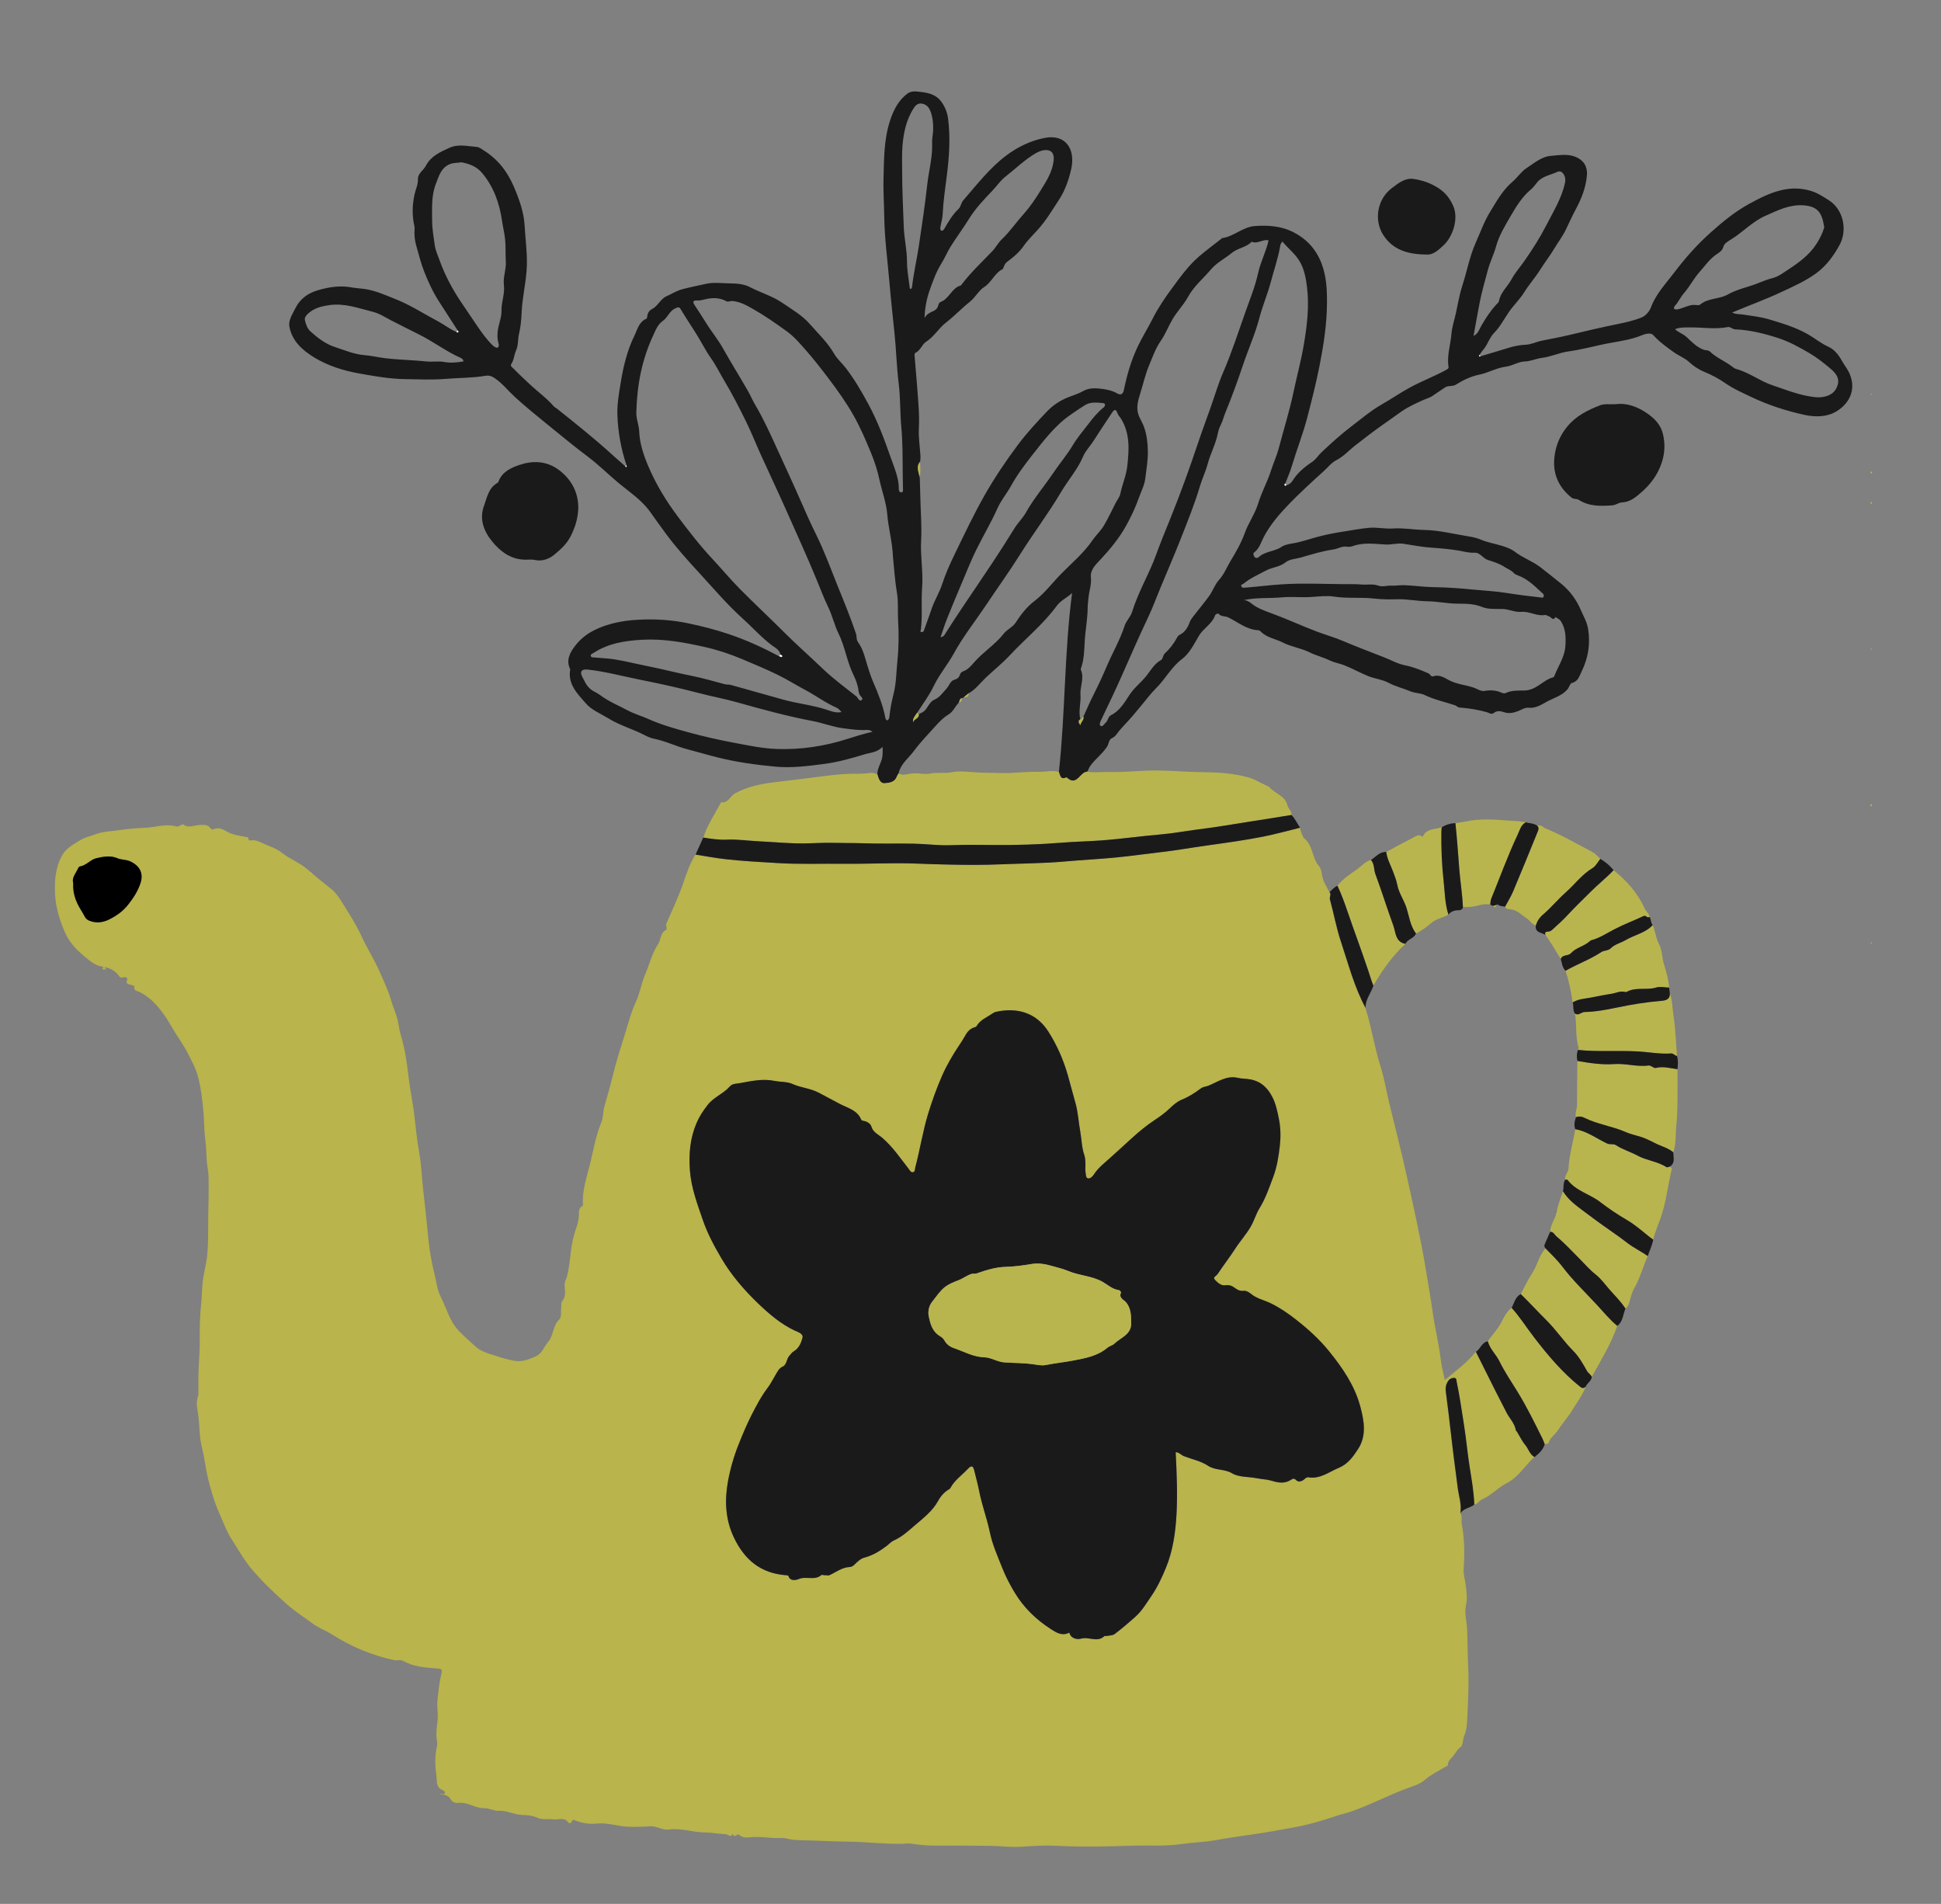 <svg xmlns="http://www.w3.org/2000/svg" id="Layer_1" viewBox="0 0 1024.31 1004.59"><rect x="0" y="0" width="1024.31" height="1004.59" fill="#808080" stroke="none"/><defs><style>      .cls-1 {        fill: #b9b54e;      }      .cls-2 {        fill: #1b1a1b;      }      .cls-3 {        fill: #b9b44b;      }      .cls-4 {        fill: #fefefe;      }    </style></defs><path class="cls-3" d="M770.7,798.45c1.1,1.74.33,3.74.69,5.64,1.52,7.9,1.54,15.91,1.01,23.98-.18,2.82.87,5.95,1.19,8.96.35,3.27.85,6.52.07,9.82-1,4.28.39,8.5.58,12.75.28,6.2.19,12.4.51,18.59.51,9.75,0,19.49-.48,29.21-.13,2.67-.37,5.64-1.41,8.07-.92,2.16-.83,5.43-1.92,6.22-2.04,1.48-2.89,3.51-4.33,5.22-1.05,1.25-2.53,2.24-2.51,4.21,0,.79-1.01.91-1.64,1.29-3.55,2.21-7.4,3.97-10.56,6.76-2.8,2.48-6.41,3.36-9.71,4.58-10.06,3.75-19.56,8.84-29.73,12.3-2.19.75-4.49,1.17-6.68,1.93-7.42,2.55-14.95,4.76-22.65,6.19-7.48,1.39-14.97,2.73-22.52,3.82-6.24.9-12.54,1.77-18.78,2.92-6.1,1.12-12.37,1.24-18.52,2.13-8.65,1.25-17.34.57-26.01.85-13.28.43-26.55.74-39.86.03-5.88-.31-11.88.06-17.83.49-5.75.41-11.57-.39-17.36-.46-9.6-.12-19.2-.14-28.8-.1-4.34.02-8.61-.47-12.89-1.08-1.68-.24-3.34.13-5,.14-9.68.08-19.29-1.11-28.97-1.19-6.15-.05-12.33-.39-18.49-.59-4.36-.14-8.77.07-13.09-1.05-1.8-.47-3.79-.15-5.66-.22-4.66-.18-9.32-.97-14.02-.38-1.78.22-3.6.08-5.09-1.18-.15-.13-.32-.29-.5-.34-.98-.27-2.34,2.28-3-.41-1.04,2.41-2.54.33-3.74.27-3.82-.18-7.63-.9-11.45-.96-6.25-.1-12.25-2.41-18.68-1.51-3.07.43-6.23-1.78-9.59-1.78-.55,0-.98.17-1.41.17-4.62.07-9.33.52-13.85-.2-4.27-.69-8.65-1.75-12.8-1.35-4.32.42-8.09-.2-11.94-1.73-.93-.37-.93-.27-1.9,1.15-.33.49-1.13.46-1.38.11-2.23-3.18-5.16-1.37-7.86-1.74-2.78-.38-5.86.31-8.29-.76-2.77-1.23-5.6-1.47-8.33-1.57-4.25-.16-8.03-2.38-12.32-2.19-2.61.11-5.38-1.47-7.61-1.39-4.92.17-8.84-3.5-13.79-2.74-.69.11-3.01-.06-4.04-2.02-.91-1.74-3.13-2.6-5.77-2.51,1.17-.85,2.42.72,2.75-.74.21-.92-.74-1.31-1.58-1.7-3.3-1.5-2.5-5.06-2.86-7.48-.74-5.06-.87-10.33.27-15.45.36-1.63-.04-3.18-.2-4.75-.32-3.29.37-6.5.62-9.73.25-3.36-.53-6.61-.12-10.06.5-4.14.82-8.32,1.76-12.39.93-4.03.99-3.95-3.09-4.23-5.78-.4-11.54-.98-16.79-3.87-1.5-.82-3.3-.1-5-.47-11.66-2.58-22.48-7.09-32.54-13.52-3.24-2.07-6.96-3.32-10.08-5.66-4.47-3.35-9.26-6.32-13.43-10.01-6.51-5.76-12.8-11.72-18.52-18.37-4.33-5.04-7.36-10.73-10.92-16.16-2.74-4.18-4.36-8.91-6.38-13.44-2.71-6.08-4.63-12.43-6.16-18.87-1.24-5.21-1.77-10.59-3.09-15.78-1.48-5.81-1.28-11.78-2.02-17.64-.4-3.19-1.52-6.76.1-10.09.03.22-.19.73.39.35-.14-.1-.28-.21-.42-.31.02-5.67-.12-11.31.27-17.02.28-4.12.47-8.52.45-12.79-.03-6.35.1-12.74.78-19.04.4-3.69.36-7.38.77-11.07.55-4.96,2.02-9.73,2.45-14.72.55-6.45.41-12.89.48-19.33.09-7.32.38-14.64.17-21.95-.08-2.8-.85-5.63-.96-8.47-.15-3.88-.38-7.82-.85-11.59-.58-4.62-.46-9.22-.88-13.81-.56-6.07-1.23-12.16-2.74-18.05-1.18-4.58-3.42-8.83-5.62-13.06-2.62-5.03-6.05-9.54-8.81-14.4-2.27-3.99-4.85-7.73-7.82-10.99-2.46-2.7-5.53-5.22-9.06-6.86-1.03-.48-3-.54-2.35-2.69.09-.29-.66-.66-2.17-1.03-1.32-.33-2.47-.45-1.71-2.45.54-1.41-1.12-1.71-1.89-1.48-.98.3-1.75.3-2.25-.45-2.12-3.18-5.28-4.6-8.85-5.12-3.08-.46-5.56-2.2-7.76-3.96-4.89-3.92-9.48-8.13-12.09-14.23-2.68-6.26-4.71-12.58-5.14-19.37-.48-7.44.09-14.84,3.82-21.39,2.1-3.69,6.16-5.8,9.77-8,2.31-1.41,5.12-1.85,7.64-2.88,3.76-1.53,8.14-1.57,12.27-2.17,4.43-.64,9.03-1.11,13.33-1.23,5.68-.16,11.34-2.37,17.08-.77.62.17,1.16.12,1.76-.34.55-.42,1.67-.9,2.02-.64,2.79,2.02,5.64.3,8.43.24,2.23-.05,4.36-.48,5.88,1.75.25.37,1.09.74,1.4.59,3.76-1.86,6.31.97,9.38,2.12,2.89,1.08,6.06,1.4,9.11,2.06l-.04-.04c-.09,1.26.57,1.82,1.74,1.62,1.9-.32,3.53.38,5.16,1.16,3.67,1.75,7.82,2.9,10.91,5.38,4.15,3.34,9.17,5.04,13.31,8.62,4.11,3.56,8.45,7.12,12.79,10.53,1.87,1.47,3.6,3.73,4.97,5.92,3.91,6.24,7.91,12.39,11.05,19.14,2.93,6.29,6.7,12.23,9.51,18.63,2.19,4.98,4.54,9.89,6.05,15.15.89,3.12,2.25,6.1,3.13,9.22.78,2.77.97,5.72,1.81,8.47,2.26,7.36,3.35,14.98,4.23,22.54.8,6.86,2.25,13.61,3.07,20.46.76,6.36,1.3,12.76,2.48,19.1,1.16,6.22,1.38,12.62,2.04,18.94.35,3.32.77,6.64,1.12,9.96.59,5.6,1.19,11.2,1.72,16.8.62,6.65,1.83,13.2,3.45,19.67.9,3.57,1.18,7.29,2.89,10.66,3.1,6.09,4.72,12.99,9.48,18.15,2.73,2.96,5.88,5.55,8.8,8.32,3.28,3.11,7.42,3.97,11.27,5.25,2.88.95,5.96,1.82,9.04,2.45,4.38.91,7.86-.6,11.62-2.21,3.59-1.54,4.4-5.05,6.57-7.54,3.12-3.58,2.42-8.66,6-11.98,1.28-1.19.71-4.37,1-6.63.13-1.05-.06-2.41.52-3.09,2.47-2.85,1.1-6.15,1.33-9.23.1-1.33.82-2.35,1.14-3.54,1.92-7.15,1.69-14.63,3.7-21.81,1.02-3.62,2.71-7.22,2.64-11.24-.02-1.27-.07-3.28,1.71-4.18.23-.12.47-.52.45-.78-.52-7.33,1.89-14.25,3.61-21.13,1.86-7.44,3.08-15.13,6.02-22.24,1.19-2.86.88-5.76,1.69-8.6,1.52-5.3,3.08-10.63,4.35-15.97,1.9-7.97,4.47-15.72,6.89-23.51,1.61-5.19,2.93-10.51,5.3-15.5,2.17-4.57,2.84-9.73,4.89-14.42,2.34-5.37,3.66-11.36,6.85-16.11,1.62-2.42,1.1-5.84,4-7.46,1.36-.75-.2-2.08.4-3.45,3.03-6.99,6.33-13.85,8.83-21.11,1.78-5.17,3.55-10.55,6.5-15.32,5.23.82,10.44,1.82,15.7,2.41,9.14,1.04,18.33,1.48,27.52,2.06,11.73.73,23.42.25,35.13.38,12.73.14,25.48-.61,38.19-.1,5.76.23,11.6.39,17.34.53,9.09.21,18.23.25,27.35-.14,11.21-.47,22.43-.49,33.63-1.5,8.94-.8,17.91-1.23,26.84-2.09,8.2-.79,16.35-1.98,24.54-2.92,7.77-.89,15.47-2.29,23.2-3.37,10.02-1.4,20.05-2.75,29.97-4.71,6.6-1.3,13.09-3.13,19.63-4.72.36,2.13,1.45,4.95,2.38,5.74,4.62,3.89,3.93,10.28,7.62,14.46.95,1.08,1.36,2.75,1.57,4.4.44,3.44,2.37,6.34,3.94,9.35,1.13,1.23-.14,2.56.24,3.94,2.03,7.4,3.39,15.02,5.81,22.28,3.92,11.76,7.02,23.85,12.96,34.87,3.27,10.14,4.73,20.74,7.98,30.9,2,6.28,3.04,12.87,4.59,19.3,3.02,12.56,6.3,25.06,9.07,37.68,1.76,8.02,3.6,16.03,5.26,24.07,1.83,8.85,3.67,17.71,5.09,26.67,1.1,6.94,2.41,13.88,3.35,20.87,1.18,8.76,3.39,17.35,4.44,26.15.42,3.51,1.36,6.96,2.14,10.78,5.79-4.89,11.76-9.14,16.32-14.95,3.48,6.97,6.96,13.95,10.46,20.91,1.85,3.67,3.79,7.3,5.62,10.98,1.61,3.22,4.42,5.81,5.03,9.56.04.27.43.47.59.73,1.42,2.32,2.57,4.87,4.31,6.92,1.75,2.08,2.35,5.01,4.91,6.44-4.91,4.59-8.5,10.73-14.6,13.84-4.74,2.42-8.24,6.54-13.16,8.64-1.38.59-2.13,2.53-4.02,2.6-.22-6.56-1.37-13.05-2.39-19.47-1.18-7.46-1.83-14.98-3.02-22.44-1.2-7.59-2.25-15.2-3.85-22.73-.19-.89-.02-2.15-1.26-2.19-1.1-.03-2.24.27-3.04,1.33-1.36,1.81-1.72,3.76-1.44,5.97,1,7.74,1.98,15.49,2.84,23.25,1.02,9.12,2.27,18.21,3.42,27.31.56,4.47,2.18,8.9,1.42,13.53ZM620.42,766.25c1.89.03,2.9,1.52,4.36,2.09,4.25,1.66,8.98,2.58,12.68,5.04,4,2.66,8.69,1.57,12.81,4.04,3.55,2.13,8.61,1.72,12.97,2.58,2.66.53,5.49.59,7.97,1.36,3.67,1.13,6.87,1.57,10.2-.59.73-.47,1.56-.88,2.52.13,1.2,1.25,2.66.9,4.04-.06.76-.53,1.43-1.5,2.47-1.33,6.22,1.03,10.8-2.78,16.04-4.96,4.99-2.08,7.72-6.08,10.27-10.01,4.54-7.01,3.17-14.79,1.13-22.4-2.98-11.11-9.32-20.3-16.42-29.09-5.12-6.34-11.11-11.76-17.46-16.73-4.16-3.26-8.57-6.29-13.38-8.64-3.46-1.69-7.35-2.42-10.43-4.98-1.02-.85-2.54-1.72-3.72-1.6-2.02.21-3.43-.47-4.88-1.59-1.43-1.1-2.99-1.6-4.9-1.33-2.33.33-4-1.37-5.42-2.77-1.49-1.47.68-2.14,1.35-3.17,2.95-4.48,6.27-8.72,9.15-13.19,2.59-4.02,5.82-7.57,8.22-11.68,1.87-3.19,2.87-6.88,4.78-9.96,3.19-5.16,5.06-10.8,7.16-16.37,2.01-5.33,2.88-11.03,3.5-16.6.51-4.57.44-9.36-.52-14.14-.8-3.97-1.59-7.84-3.42-11.42-2.44-4.77-5.86-8.2-11.54-9.31-2.25-.44-4.49-.3-6.71-.83-5.86-1.41-10.6,2.16-15.58,4.17-1.26.51-2.72.49-3.97,1.44-3.07,2.32-6.36,4.43-9.96,5.88-2.47,1-4.54,2.82-6.27,4.49-2.53,2.45-5.38,4.5-8.18,6.34-4.27,2.81-8.12,6.02-11.87,9.42-3.92,3.54-7.79,7.14-11.73,10.66-2.95,2.64-6.09,5.07-8.3,8.45-.74,1.13-1.88,2.4-3.17,2.19-1.16-.18-1.12-1.91-1.29-3-.21-1.35-.09-2.76-.09-4.14,0-1.81-.04-3.61-.64-5.35-1.35-3.91-1.33-8.06-2.07-12.09-.94-5.16-1.17-10.5-2.63-15.49-1.38-4.73-2.57-9.55-3.92-14.27-2.38-8.31-5.73-15.93-10.33-23.15-6.31-9.91-16.38-12.83-27.53-10.4-.84.18-1.42.53-2.13,1.02-2.92,2.01-6.38,3.3-8.26,6.63-.17.3-.72.44-1.12.56-2.54.76-3.93,2.67-5.12,4.87-.81,1.49-1.76,2.91-2.7,4.32-3.52,5.26-6.73,10.73-9.27,16.51-2.82,6.43-5.2,13.05-7.26,19.78-2.86,9.3-4.29,18.94-6.79,28.32-.27.99-.11,2.35-1.11,2.6-1.27.32-1.8-1-2.54-1.94-4.36-5.58-8.3-11.43-13.79-16.18-1.92-1.66-4.93-2.88-5.79-6.06-.34-1.26-2-2.41-3.66-2.8-.68-.16-1.37-.03-1.78-.98-2.07-4.81-7.19-5.96-11.1-8.02-3.65-1.91-7.51-3.99-11.1-5.9-4.55-2.42-9.45-2.64-13.91-4.64-2.94-1.32-6.41-1-9.46-1.63-6.44-1.33-12.46.12-18.53,1.21-1.58.28-3.76.14-5.19,1.77-3.33,3.82-8.35,5.49-11.62,9.68-2.42,3.1-4.41,6.13-5.94,9.73-3.4,7.99-4.06,16.26-3.44,24.76.67,9.19,3.89,17.71,6.84,26.31,2.44,7.11,6,13.69,9.77,20.12,5.24,8.93,12.02,16.78,19.45,23.9,5.78,5.54,11.91,10.82,19.37,14.31,1.44.68,4.56,1.52,3.97,3.81-.68,2.62-1.88,5.47-4.49,7.01-1.05.62-1.57,1.52-2.33,2.3-1.69,1.73-1.38,4.78-3.56,5.79-1.99.92-2.67,2.49-3.65,4.11-1.42,2.36-2.71,4.97-4.27,7.03-3.47,4.57-6.06,9.56-8.62,14.56-2.53,4.94-4.66,10.1-6.73,15.28-2.56,6.38-4.45,13-5.64,19.51-1.81,9.89-1.51,19.98,3.07,29.65,5.65,11.91,14.29,19.02,27.62,19.99.41.03,1.12.11,1.18.32.94,3.36,4.79,1.99,5.47,1.69,3.86-1.68,8.39.96,11.91-2.09.39-.33,1.43.19,2.13.08.71-.11,1.3.35,2.12-.02,3.49-1.58,6.61-4.12,10.66-4.32,1.09-.05,1.84-.54,2.68-1.36,1.46-1.43,3.15-3.07,5.02-3.56,4.6-1.21,8.45-3.57,12.11-6.4,1.16-.9,2.19-2.1,3.5-2.67,4.11-1.78,7.51-4.87,10.67-7.6,4.55-3.93,9.69-7.73,12.7-13.24,1.5-2.74,3.41-4.86,6.09-6.36.25-.14.41-.48.57-.76,2.24-4.03,6.07-6.57,9.11-9.86,2.22-2.4,2.88-1.01,3.4,1.11.9,3.64,1.88,7.26,2.6,10.93,1.43,7.25,4.09,14.19,5.57,21.41,1.35,6.54,4.09,12.59,6.5,18.72,1.77,4.48,4.01,8.83,6.56,13.06,4.9,8.15,11.41,14.35,19.19,19.37,2.61,1.68,5.58,3.61,9.09,2.11.41-.17.49-.57.74.15,1.03,3,4.39,3.23,6.05,2.75,4.11-1.21,8.63,2.23,12.33-1.36.16-.16.63.05.94-.01,1.53-.32,3.37-.24,4.5-1.09,3.78-2.84,7.38-5.95,10.91-9.1,3.48-3.11,5.81-7.12,8.44-10.94,3.15-4.59,5.46-9.57,7.55-14.58,3.79-9.11,5.19-18.91,5.71-28.65.57-10.79.12-21.65-.45-32.65ZM38.62,465.88c-.37,6.33,1.99,11.1,4.91,15.63.98,1.52,1.34,3.37,3.49,4.25,3.8,1.55,7.38.98,10.7-.68,3.8-1.89,7.27-4.37,9.97-7.84,2.75-3.53,5.19-7.22,6.51-11.5,1.57-5.09-.53-8.93-5.44-11.24-2.21-1.04-4.58-.68-6.89-1.7-3.42-1.51-7.56-.82-11.14.05-3.02.74-5.22,3.78-8.56,4.33-.46.08-.68.38-.88.8-1.28,2.75-3.52,5.18-2.69,7.89ZM164.23,460.59c-.07-.07-.13-.19-.2-.19-.07,0-.14.12-.21.18.1.07.2.14.3.21.04-.07.07-.13.11-.2Z"></path><path class="cls-2" d="M781.35,187.96c5.04-1.45,10.05-2.99,15.05-4.51,2.69-.82,5.75-1.43,8.56-1.54,3.14-.12,5.8-1.55,8.7-2.15,4.78-.99,9.63-1.83,14.4-2.98,8.54-2.08,17.12-4.06,25.75-5.82,4.29-.87,8.73-1.86,12.77-3.58,1.97-.84,3.89-3.14,4.67-5.22,2.65-7.1,7.78-12.43,12.21-18.26,5.74-7.57,12.01-14.7,19.09-21.03,6.4-5.73,12.97-11.19,20.64-15.36,5.31-2.89,10.56-5.62,16.42-7.06,5.31-1.31,10.43-1.38,15.92.24,3.67,1.09,6.62,3.1,9.56,4.95,7.71,4.85,10.03,15.78,5.62,23.76-3.13,5.66-6.93,10.89-12.18,14.73-5.87,4.28-12.53,7.21-19.11,10.26-8.21,3.81-16.72,6.89-25.33,10.52,1.97,1.02,3.93.77,5.81,1.06,4.64.71,9.36,1.24,13.83,2.58,6.96,2.09,13.9,4.16,20.36,7.84,3.64,2.07,6.85,4.8,10.76,6.55,3,1.34,5.34,4.13,7.11,7.33,1.35,2.44,3.16,4.56,4.27,7.29,3.61,8.86-1.06,15.99-7.35,19.65-4.9,2.85-10.94,2.95-16.75,1.67-9.52-2.11-18.84-5.1-27.56-9.24-4.75-2.25-9.73-4.43-14.25-7.57-3.25-2.26-7.11-4.32-10.96-5.89-3.15-1.29-5.78-3.12-8.28-5.41-2.15-1.96-5.04-3-7.47-4.71-3.99-2.82-7.87-5.64-11.21-9.31-1.27-1.4-4.33-.54-5.93.13-5.36,2.23-10.98,3.05-16.57,4.05-7.41,1.32-14.63,3.48-22.13,4.48-4.71.63-9.22,2.83-13.93,3.4-3.19.39-6.02,1.86-9.43,1.94-2.97.07-6.35,2.28-9.63,2.7-5.03.64-9.33,3.27-14.25,4.26-4.24.85-8.43,2.87-12.13,5.19-1.99,1.24-4.03.31-5.91,1.59-2.13,1.45-4.29,2.84-6.41,4.33-1.57,1.11-3.65,1.61-5.41,2.43-3.78,1.75-7.7,3.5-11.06,5.87-3.33,2.35-6.67,4.73-10.01,7.09-5.04,3.58-9.97,7.3-14.82,11.15-3.16,2.51-5.85,5.58-9.61,7.48-2.52,1.27-4.42,3.77-6.59,5.74-3,2.73-6.04,5.44-8.98,8.24-3.41,3.24-6.82,6.49-10.07,9.9-4.81,5.03-9.28,10.32-12.57,16.53-1.5,2.82-2.26,6.11-5.04,8.18-.87.65-.37,1.62.06,2.32.58.95,1.73.73,2.26.24,3.44-3.23,8.46-2.89,12.25-5.56,1.42-1,3.95-1.41,5.99-1.76,4.92-.83,9.59-2.64,14.41-3.81,4.04-.98,8.15-1.81,12.2-2.4,4.52-.66,9.03-1.61,13.56-1.97,4.1-.33,8.31.65,12.42.37,5.56-.38,10.98.65,16.45.76,8.28.18,16.19,2.27,24.25,3.54,1.89.3,3.99.85,5.95,1.67,3.55,1.48,7.44,2.09,11.14,3.25,2.28.72,4.81,1.69,6.47,2.98,4.28,3.33,9.43,5,13.77,8.38,3.55,2.76,7.17,5.65,10.69,8.49,4.61,3.71,8.14,8.5,10.49,14.04,1.37,3.21,3.18,6.1,3.78,9.78,1.31,8.05.08,15.53-3.46,22.67-1.12,2.25-1.74,5.11-5,5.92-1.1.27-1.45,2.25-2.41,3.38-2.98,3.52-7.42,4.56-11.08,6.63-2.55,1.44-5.8,3.48-9.36,3.1-2.11-.22-3.75,1.06-5.56,1.74-2.46.93-4.8,1.5-7.47.6-1.68-.56-3.67-1-5.36.38-1.28,1.05-2.54-.04-3.57-.34-4.79-1.37-9.67-2.13-14.61-2.51-1-.08-1.41-.87-2.19-1.13-5.42-1.84-11.04-2.96-16.31-5.53-1.94-.95-5.04-.89-7.42-1.9-3.8-1.62-7.82-2.51-11.58-4.53-3.19-1.71-7.29-2.1-10.81-3.55-4.17-1.72-8.15-3.92-12.34-5.61-2.5-1.01-5.23-1.37-7.73-2.58-3.43-1.66-7.3-2.59-10.58-4.23-4.64-2.32-9.77-2.93-14.22-5.22-3.82-1.97-8.38-2.49-11.57-5.72-.36-.36-.88-.76-1.34-.78-6.19-.24-10.73-4.27-15.94-6.78-1.64-.79-3.73-.29-5.15-1.93-.28-.32-1.59.28-1.82.95-1.59,4.52-6.1,6.68-8.45,10.64-2.57,4.34-4.99,9.34-8.85,12.23-5.76,4.32-8.87,10.64-13.82,15.51-2.97,2.93-5.63,6.62-8.41,9.87-1.86,2.16-3.67,4.51-5.65,6.65-1.73,1.87-3.47,3.74-5.15,5.66-1.24,1.41-2.04,3.24-3.89,4.04-1.95.84-1.72,3.03-2.67,4.5-2.45,3.81-6.13,6.44-8.75,10.01-.73.99-1.18,2.2-1.75,3.31-.59.19-1.26.27-1.76.6-2.75,1.86-4.65,6.68-9.08,2.51-.05-.05-.21,0-.31.03-3.05,1.28-3.18-1.18-3.84-2.98,3.41-31.36,2.85-63,6.96-94.46-2.66,2.51-5.91,3.8-8.21,6.93-7.11,9.66-16.53,17.23-24.67,25.96-3.93,4.21-8.38,7.75-12.52,11.66-2.99,2.82-5.41,6.25-9.1,8.33-.86.71-1.73,1.41-2.59,2.12-.34.17-.68.35-1.01.52-1.39.21-1.12,1.61-1.73,2.38-1.9,1.91-2.86,4.66-5.27,6.12-2.98,1.8-5.31,4.31-7.59,6.86-3.6,4.03-7.42,7.91-10.6,12.26-2.88,3.93-7.19,6.93-8.28,12.1-.35.63-.78,1.24-1.03,1.91-1.07,2.87-4.02,3.04-6.11,3.28-2.59.3-3.42-2.48-4.05-4.73-.06-3.53,2.4-6.36,2.71-9.89.13-1.53.18-2.89.04-4.64-2.83,3.02-6.6,3.04-9.83,4.04-6.83,2.1-13.81,4.03-20.87,4.96-8.62,1.13-17.26,2.27-26.11,1.43-10.2-.97-20.29-2.37-30.2-4.83-5.3-1.32-10.57-2.91-15.83-4.27-6.05-1.56-11.64-4.4-17.77-5.6-1.77-.34-3.57-1.17-5.14-1.99-6.15-3.19-12.91-5.04-18.83-8.69-4.11-2.53-8.98-4.47-12-7.97-4.32-5.01-9.71-10.11-8.24-18.01-2.48-4.82.05-9.11,2.62-12.42,2.42-3.13,5.6-5.9,9.53-7.92,8.78-4.49,18.15-5.76,27.61-5.94,7.32-.14,14.73.43,22.04,1.94,7.42,1.53,14.76,3.4,21.89,5.8,9.17,3.08,18,7.14,26.57,11.68.55.08,1.18.87,1.59.14.28-.5-.57-.69-.93-1-.43-2.6-2.91-3.72-4.53-4.93-5.6-4.22-10.21-9.45-15.37-14.09-8.38-7.54-15.66-16.2-23.29-24.48-5.91-6.42-11.75-12.92-16.94-19.89-2.9-3.9-5.75-7.88-8.56-11.86-4.4-6.22-10.78-10.4-16.54-15.16-5.5-4.54-10.53-9.64-16.23-13.91-7.36-5.52-14.44-11.41-21.57-17.19-5.76-4.67-11.55-9.38-17.05-14.4-3.56-3.25-6.54-7.13-10.56-9.87-1.52-1.03-2.87-1.73-5.11-1.34-6.87,1.17-13.93,1.02-20.83,1.61-7.17.61-14.28.23-21.35.14-8.12-.1-16.27-1.54-24.36-2.99-8.44-1.51-16.46-4.05-23.67-8.41-6.22-3.76-11.9-8.78-13.19-16.48-.55-3.27,1.7-6.53,3.23-9.63,2.5-5.04,6.84-7.94,11.88-9.41,5.7-1.66,11.62-2.63,17.68-1.49,2.56.48,5.18.53,7.79.98,5.42.94,10.29,3.18,15.3,5.15,7.98,3.14,15.12,7.85,22.66,11.83,3.26,1.72,6.15,4.14,9.62,5.51.28.25.59.56.95.22.42-.38-.07-.62-.24-.89-3.24-5.03-6.46-10.08-9.73-15.09-3.26-5-5.71-10.32-7.93-15.89-1.76-4.41-2.81-8.96-4.14-13.43-.85-2.85-1.24-6.01-1-9.11.04-.51.05-.96-.07-1.5-1.29-5.63-1.18-11.15.07-16.9.57-2.6,1.89-5.1,1.79-7.95-.12-3.07,2.89-4.64,4.17-7.1,2.63-5.06,7.44-7.21,12.34-9.44,4.81-2.19,9.54-.87,14.34-.53,1.59.11,2.73,1.14,3.98,1.92,7.36,4.61,12.36,11.08,15.78,19.08,2.82,6.6,5.29,13.45,5.67,20.41.37,6.88,1.37,13.74,1.21,20.75-.19,8.57-2.42,16.79-2.77,25.21-.16,3.83-.53,7.79-1.38,11.26-.71,2.92-.27,6.03-1.61,8.92-1,2.16-.98,4.81-2.44,6.94-.75,1.1.5,1.84,1.03,2.38,2.78,2.86,5.71,5.58,8.62,8.32,4.21,3.96,8.97,7.33,12.78,11.75.4.47,1.06.71,1.55,1.11,9.91,7.89,19.82,15.78,29.19,24.32,2.3,2.1,4.68,4.13,7.02,6.19.13.31.37.57.66.3.12-.11-.04-.52-.07-.8-2.87-8.66-4.52-17.57-4.82-26.66-.19-5.83.88-11.61,1.82-17.37,1.39-8.49,3.43-16.8,7.23-24.54,1.58-3.22,2.35-7.19,6.28-8.84.25-.1.39-.69.42-1.07.12-1.75,1.03-3.26,2.41-3.94,3.26-1.6,4.52-5.39,7.76-6.82,2.82-1.25,5.31-2.92,8.53-3.76,4.1-1.07,8.24-1.91,12.38-2.81,4.18-.92,8.37-.26,12.56-.22,3.62.04,7.35.3,10.46,1.92,5.67,2.96,11.93,4.73,17.22,8.36,4.98,3.41,10.44,6.55,14.33,11,4.5,5.14,9.58,9.88,13.08,15.99,1.5,2.62,4.1,4.83,6.05,7.37,4.61,6.02,8.4,12.53,11.99,19.19,4.8,8.89,8.33,18.34,11.63,27.8,1.89,5.42,4.4,10.89,4.38,16.89,0,.85.29,1.62,1.09,1.73,1.33.17,1.12-1.21,1.1-1.78-.07-2.91-.12-5.81-.15-8.73-.08-8.01,0-16.06-.74-24.03-.7-7.51-.42-15.05-1.35-22.56-1.12-9.07-1.33-18.26-2.29-27.35-.93-8.87-1.9-17.76-2.65-26.63-.99-11.57-2.57-23.11-2.72-34.75-.09-6.65-.56-13.3-.38-19.94.28-10.36.2-20.82,3.6-30.82,1.82-5.34,4.32-10.3,9.01-13.8,1.34-1,3.11-1.26,4.44-1.14,5.05.47,10.26.86,13.63,5.64,1.86,2.64,2.99,5.61,3.39,8.69,1.29,10.07.61,20.05-.67,30.15-.86,6.75-1.87,13.56-2.19,20.41-.11,2.27-.85,4.5-1.21,6.77-.09.57.03,1.58.36,1.74.79.37,1.41-.4,1.77-1.02,2.13-3.69,4.27-7.35,7.4-10.34,1.31-1.25,1.46-3.33,2.55-4.59,7.19-8.24,13.91-17.05,22.7-23.65,5.97-4.48,12.79-7.82,20.26-9.28,11.12-2.18,16.39,5.96,13.99,16.53-1.28,5.62-3.21,11.18-6.38,16.03-3.53,5.39-6.83,10.98-11.17,15.81-2.55,2.84-5.36,5.52-7.52,8.63-2.43,3.51-5.61,6.08-8.93,8.55-.77.58-1.01,1.32-1.41,2.03-.31.54-.36,1.45-.79,1.67-4.24,2.09-5.72,6.9-9.68,9.43-2.99,1.9-4.71,5.5-7.58,7.78-4.38,3.49-8.26,7.62-12.64,11.02-3.89,3.02-6.23,7.4-10.47,10.09-2.14,1.36-2.97,4.69-5.74,5.9-.24.1-.38.74-.35,1.11.72,9.1,1.58,18.2,2.15,27.31.24,3.81.33,7.63.13,11.5-.24,4.73.56,9.62.85,14.44.06,1.05-.11,2.11-.18,3.16-2.27,2.66-.64,5.41-.18,8.14.1,3.61.22,7.22.3,10.83.16,7.49.82,15.04.41,22.45-.46,8.38,1.17,16.6.52,24.96-.57,7.31.27,14.7-.65,22.02-.06.48-.59,1.01.14,1.29.68.26,1.2-.04,1.47-.78,1.35-3.81,2.78-7.59,4.06-11.42,1.49-4.46,4.06-8.44,5.53-12.95,1.77-5.42,4.11-10.69,6.61-15.83,5.18-10.64,10.24-21.38,16.1-31.64,5.16-9.03,11.01-17.68,17.26-26.06,4.66-6.25,9.94-11.92,15.24-17.52,3.03-3.2,6.9-5.88,11.39-7.65,2.59-1.02,5.44-1.84,8.01-3.34,2.97-1.73,6.85-1.51,10.35-.99,2.49.37,4.97.91,7.28,2.24,1.41.81,3.08,1.22,3.68-1.69,1.61-7.93,3.88-15.73,7.37-23.07,2.33-4.9,5.26-9.51,7.7-14.37,2.91-5.79,6.55-11.15,10.36-16.32,4.37-5.94,8.7-12.01,14.37-16.85,3.71-3.17,7.66-6.07,11.5-9.1.16-.13.28-.42.44-.44,6.29-.81,10.94-5.93,17.44-6.4,6.87-.5,13.8.05,19.73,2.96,6.82,3.34,12.23,8.69,15.26,16.4,2.8,7.14,3.07,14.34,3.01,21.67-.09,10.99-1.78,21.79-3.9,32.59-1.84,9.33-4.16,18.52-6.57,27.69-2.22,8.47-5.48,16.66-7.98,25.07-.97,3.28-2.36,6.36-3.56,9.53-.3.27-.54.57-.25.96.34.45.63.11.92-.11,1.43-.33,2.52-1.31,3.22-2.42,2.62-4.2,6.3-7.22,10.35-9.92,1.91-1.27,3.08-3.31,4.75-4.89,5.19-4.92,10.45-9.68,16.15-14.02,5.08-3.87,9.99-8.04,15.49-11.2,5.15-2.95,10.05-6.33,15.3-9.18,6.24-3.38,12.86-5.87,19.05-9.26.71-.39,1.31-.71,1.17-1.61-.93-5.92,1.08-11.59,1.55-17.39.29-3.62,1.54-7.17,2.32-10.76,1.07-4.89,1.87-9.85,3.42-14.65,2.47-7.59,3.83-15.47,7.16-22.88,2.38-5.29,4.32-10.86,7.33-15.78,3.52-5.74,6.71-11.72,12.13-16.3,2.47-2.09,4.42-5.2,7.25-7.05,3.98-2.61,8-6.07,12.67-6.45,5.06-.41,10.54-1.59,15.47,1.72,3.24,2.17,3.99,5.56,3.74,8.55-.52,6.19-2.73,11.98-5.72,17.59-1.93,3.62-3.69,7.43-5.47,11.18-1.6,3.37-3.96,6.36-5.87,9.59-2.35,3.97-5.2,7.6-7.66,11.51-2.57,4.08-5.89,7.8-8.4,11.85-2.37,3.82-5.62,6.82-8.12,10.48-2.53,3.71-4.63,7.78-7.92,11.12-2.05,2.07-3.04,5.36-4.93,7.9-.86,1.15-1.88,2.24-2.56,3.54-.5.85-.15.97.62.72ZM484.82,376.81c.86-.45,1.74-.71,2.6-1.37,2.31-1.78,2.92-5.08,5.64-6.23,2.86-1.21,4.33-3.64,6.32-5.71,1.51-1.57,2.04-4.19,4.21-4.81,1.68-.48,2.52-1.2,3.01-2.75.25-.8.8-1.4,1.72-1.73,2.42-.86,4.15-2.87,5.68-4.64,4.78-5.55,11.16-9.42,15.65-15.17,1.88-2.41,4.8-3.41,6.5-6.09,2.62-4.15,5.91-8.24,9.62-11.07,5.59-4.25,9.66-9.83,14.43-14.67,5.58-5.65,11.82-10.86,16.37-17.56,1.78-2.61,4.22-4.79,5.84-7.48,2.36-3.91,4.26-8.11,6.36-12.18.82-1.59,2.1-3.08,2.44-4.77,1-4.94,3.11-9.53,3.68-14.66.96-8.66,1.51-17.06-3.23-24.88-.6-.99-1.54-1.85-1.91-2.91-.88-2.52-1.75-2.16-2.98-.27-3.12,4.79-6.37,9.5-9.4,14.34-1.85,2.95-4.47,5.56-5.78,8.64-2.94,6.92-7.91,12.46-11.66,18.81-6.67,11.28-14.62,21.75-21.59,32.86-5.75,9.16-12.09,17.95-18.1,26.94-5.61,8.4-11.93,16.33-16.8,25.2-3.31,6.03-7.81,11.29-10.81,17.56-2.34,4.89-5.72,9.29-8.63,13.9-1.03,1.57-2.45,2.98-2.16,5.13.27-1.98,3.37-2.04,2.98-4.41ZM570.12,379.55c-1.09.69-1.1,1.5-.03,3.05.41-1.89,2.05-2.64,1.62-4.41,1.77-3.85,3.42-7.75,5.33-11.53,2.46-4.85,4.78-9.81,6.88-14.77,3.09-7.3,7.12-14.18,9.59-21.73.86-2.65,3.08-4.62,3.85-7.11,1.78-5.7,4.21-11.15,6.73-16.48,2.17-4.58,4.33-9.21,6.03-13.92,2.41-6.65,5.12-13.17,7.76-19.71,5.12-12.68,9.77-25.53,14.11-38.5,2.2-6.58,4.63-13.08,6.94-19.62,2.16-6.1,3.97-12.36,6.54-18.29,4.54-10.44,7.99-21.29,11.79-31.98,2.39-6.73,5.13-13.43,6.68-20.5,1.28-5.88,4.22-11.27,5.51-17.25-3.09-.7-5.84,2.11-8.92.74-2.87,3.05-7.31,3.29-10.47,5.91-3.58,2.96-7.99,5.14-10.92,8.61-4.09,4.85-9.1,8.92-12.24,14.67-2.29,4.19-5.81,7.69-8.21,11.83-2.18,3.75-3.72,7.86-6.23,11.46-2.66,3.82-4.18,8.3-5.95,12.49-2.12,5-3.31,10.5-4.98,15.76-1.25,3.95-2.12,7.72-.24,11.82.81,1.76,1.82,3.44,2.47,5.28,1.44,4.08,1.9,8.27,1.99,12.61.1,4.93-.8,9.74-1.36,14.55-.38,3.26-2.07,6.5-3.22,9.73-1.91,5.38-4.29,10.52-7.06,15.44-3.56,6.32-8.14,11.91-13.09,17.24-2.5,2.7-5.77,5.54-5.33,9.69.39,3.72-.89,7.04-1.24,10.56-.19,1.92-.46,3.87-.47,5.78-.06,5.87-1.23,11.63-1.55,17.48-.26,4.81-.33,9.78-2.06,14.44-.07.18,0,.44.07.62,1.89,4.4-.58,8.73-.25,13.15.32,4.25-1.18,8.57-.07,12.88ZM335.8,217.27c-.17,3.55,1.38,6.87,1.53,10.47.27,6.49,2.38,12.6,4.86,18.43,3.95,9.26,9.17,17.88,15.22,25.99,5.98,8.02,12.12,15.89,18.96,23.21,4.73,5.06,9.16,10.41,14.03,15.33,7.78,7.86,15.89,15.39,23.71,23.22,6.46,6.47,13.35,12.47,19.93,18.8,5.54,5.34,11.83,9.9,17.85,14.71.92.73,1.53,2.9,2.76,2,1.35-.99-.76-2-1.09-3.1-.15-.5-.41-1-.45-1.51-.3-3.08-1.44-6.11-2.7-8.68-3.48-7.04-4.45-14.9-7.92-21.92-2.15-4.35-3.2-9.25-5.31-13.63-2.37-4.9-4.28-10-6.34-14.99-5.09-12.33-10.63-24.44-16.04-36.62-4.32-9.71-8.88-19.32-13.27-28.99-2.69-5.93-5.07-12-7.94-17.83-3.47-7.04-7.06-14.05-11.08-20.79-2.46-4.13-4.56-8.46-7.35-12.42-2.9-4.11-5.13-8.68-7.83-12.96-2.67-4.24-5.48-8.43-8.06-12.74-.95-1.59-1.51-1.15-2.93-.52-3.1,1.38-3.95,4.78-6.42,6.48-2.88,1.99-4,5.15-5.25,7.85-5.92,12.68-8.51,26.24-8.85,40.2ZM471.27,294.08c-.38-8.56-2.48-15.49-3.04-22.65-.49-6.21-2.79-12.08-4.09-18.14-1.06-4.97-2.63-9.82-4.52-14.4-2.73-6.62-5.56-13.25-9.12-19.56-3.91-6.94-8.49-13.35-13.27-19.66-3.99-5.26-8.06-10.49-12.44-15.43-2.98-3.36-5.89-6.77-9.66-9.48-5.77-4.15-11.59-8.24-17.74-11.72-3.38-1.91-7-4.01-11.15-4.21-.91-.04-2.06.57-2.73.2-3.98-2.2-8.03-2.01-12.22-.9-1.09.29-2.26.48-3.37.42-2.26-.13-2.46.74-1.38,2.41,1.88,2.91,3.84,5.77,5.63,8.73,2.97,4.92,6.69,9.31,9.5,14.35,4.12,7.4,8.64,14.58,12.86,21.93,1.45,2.51,2.59,5.25,4.05,7.72,4.33,7.34,7.86,15.1,11.36,22.79,3.96,8.71,8.03,17.39,11.87,26.16,2.89,6.59,5.8,13.25,9.02,19.73,4.34,8.74,7.63,17.95,11.29,26.99,3.36,8.29,6.78,16.57,9.62,25.07.49,1.47.03,3.03,1.1,4.48,2,2.72,3.05,5.95,4,9.21,1.18,4.04,2.39,8.1,4.05,11.96,2.61,6.08,5.12,12.17,6.33,18.71.13.72.59,1.44,1.09,1.25.56-.21.96-.97,1.04-1.8.4-4.02,1.18-8.08,2.16-11.91,1.53-5.99,1.48-12.05,2.1-18.04.72-6.88.74-13.9.34-20.81-.28-4.84.21-9.67-.6-14.53-1.11-6.69-1.52-13.49-2.09-18.88ZM676.72,127.4c-.38.69-.95,1.31-1.06,1.99-1.09,6.64-3.33,12.99-5.05,19.46-1.69,6.37-4.32,12.49-5.99,18.86-2.25,8.58-5.9,16.65-8.71,25.02-2.81,8.35-5.83,16.7-9.21,24.88-.87,2.1-1.39,4.36-2.39,6.38-.8,1.61-1.32,3.08-1.69,4.92-1.1,5.48-3.88,10.51-5.33,15.98-1.05,3.95-2.91,7.74-4.06,11.65-2.81,9.52-6.56,18.66-10.17,27.86-3.38,8.6-7.07,17.08-10.62,25.62-2.17,5.22-4.1,10.54-6.52,15.64-4.7,9.92-9.1,19.97-13.53,30.01-3.57,8.09-7.4,16.08-11.21,24.06-.55,1.16-1.27,2.66-.37,3.27,1.07.71,1.8-.95,2.67-1.67,1.34-1.11,1.16-3.15,2.91-4.02,4.55-2.25,7.09-6.73,9.64-10.61,2.55-3.87,6.17-6.61,8.98-10.12,2.24-2.8,4.15-6.43,7.73-8.33.95-.5.9-2.5,1.96-3.47,2.56-2.36,4.66-5.09,6.34-8.13.37-.68.7-1.28,1.42-1.63,2.82-1.38,4.33-3.84,5.35-6.65.44-1.21,1.15-2.16,1.95-3.19,2.78-3.58,5.68-7.08,8.35-10.71,1.92-2.61,2.89-5.95,5.16-8.44,2.68-2.94,4.13-6.73,6.13-10.04,2.8-4.64,5.61-9.46,7.51-14.78,1.89-5.29,5.36-9.99,7.04-15.53,1.82-5.99,4.93-11.51,6.83-17.5,1.24-3.92,3.01-7.68,4.05-11.65,2.61-9.97,5.73-19.81,7.84-29.91,1.68-8.03,3.86-15.93,5.26-24.05,1.8-10.43,3.11-20.81,1.77-31.35-.56-4.38-1.31-8.73-3.53-12.78-2.39-4.37-6.34-7.24-9.46-11.04ZM656.42,316.65c1.44.08,2.63.67,3.66,1.53,3.25,2.71,7.28,4.1,11.06,5.48,8,2.94,15.72,6.53,23.66,9.54,4.61,1.75,9.37,3.07,13.93,5.01,7.21,3.08,14.57,5.82,21.87,8.69,3.57,1.4,6.86,3.34,10.77,4.13,4.31.86,8.5,2.49,12.55,4.32.91.41,1.14,1.96,2.53,1.48,3.06-1.06,5.94.85,8.02,1.97,4.34,2.33,9.12,2.56,13.55,4.14,1.67.59,3.44,1.96,5.48,1.62,2.96-.49,5.83-.4,8.63.82.76.33,1.64.69,2.48.29,3.16-1.53,6.84-1.25,9.94-1.33,6.43-.16,9.76-5.65,15.22-6.99.23-.06.42-.48.53-.76,2-5.14,5.36-9.8,5.77-15.51.33-4.66.27-9.26-2.43-13.41-.7-1.07-1.85-1.37-2.72-2.12-1.43,2.43-2.39-.13-3.55-.37-.7-.14-1.42-.81-2.03-.69-4.34.8-8.16-2.02-12.44-1.64-3.45.31-6.63-1.46-10.1-1.52-3.61-.06-7.55.24-10.74-1.08-4.5-1.87-9.17-1.65-13.57-1.74-5.12-.11-10.1-1.18-15.22-1.25-5.35-.08-10.87-1.24-16.12-1.06-3.93.14-8.04.08-11.73-.35-7.18-.83-14.37.06-21.57-1.07-3.62-.57-7.85-.05-11.77.22-5.21.36-10.38-.28-15.62.2-6.62.61-13.35-.03-20.02,1.45ZM243.4,85.63c-2.21.38-4.08.21-5.93.95-4.77,1.92-5.85,6.35-7.45,10.43-2.45,6.25-1.99,12.85-1.97,19.35.01,4.35.76,8.73,1.37,13.02.39,2.73,1.72,5.63,2.73,8.42,2.75,7.56,6.53,14.64,10.95,21.27,2.82,4.22,5.68,8.45,8.55,12.65,2.58,3.77,5.22,7.53,8.55,10.7.62.59,1.86,1.25,2.4,1,.78-.37.74-1.57.42-2.56-.55-1.73-.54-3.53-.44-5.31.23-4,2.18-7.56,2.08-11.85-.1-4.38,1.87-8.63,1.24-13.48-.5-3.85,1.29-8.05,1.03-12.24-.23-3.78,0-7.6-.34-11.37-.3-3.34-1.17-6.63-1.64-9.96-1.34-9.37-4.4-18.06-10.54-25.39-2.89-3.45-6.97-4.94-11.02-5.64ZM711.23,288.53c-2.93-.63-5.05,1.04-7.49,1.38-5.8.82-11.42,2.57-17.04,4.21-2.77.81-6.13.87-8.19,2.54-3.17,2.57-7.11,2.59-10.5,4.42-4.02,2.17-8.23,3.96-11.79,6.92-.42.35-1.42.3-1.18,1.22.25.94,1.07.92,1.83.87,6.74-.5,13.43-1.41,20.21-1.81,10.44-.63,20.82-.18,31.23-.06,3.43.04,6.87-.09,10.34.2,2.87.24,5.83-.47,8.8.61,2.17.79,4.55-.16,6.89-.02,2.06.13,4.44-.31,6.63-.24,5.23.17,10.44.97,15.66,1.04,7.01.09,13.98.6,20.95,1.29,5.66.56,11.32.81,17,1.71,6.01.95,12.19,1.75,18.32,2.42.62.07,1.27.4,1.66-.33.36-.66.04-1.34-.41-1.74-4-3.63-7.74-7.61-13.02-9.5-.82-.29-1.71-.69-2.27-1.31-1.35-1.5-3.19-2.1-4.76-3.14-2.75-1.82-5.85-2.78-8.79-3.69-2.82-.87-4.22-4.08-7.23-3.89-3,.19-5.75-.7-8.61-1.17-4.7-.76-9.44-1.17-14.2-1.5-4.87-.34-9.7-1.26-14.53-2.03-3.2-.5-6.3.54-9.5.38-5.85-.3-11.79-1.25-17.55.91-.86.32-1.87.25-2.47.32ZM460.46,386.13c-1.03-.77-1.97-1.05-3.05-.98-4.12.28-8.17-.35-12.24-.85-5.54-.68-10.71-2.78-16.15-3.81-13.55-2.59-26.88-6.19-40.13-9.94-6.62-1.87-13.35-3.08-19.98-4.83-10.6-2.79-21.33-5.12-32.08-7.27-8.94-1.79-17.76-4.22-26.87-5.16-2.96-.3-4.12,1.13-2.72,3.72,1.23,2.3,2.13,4.75,4.4,6.62,1.55,1.29,3.36,1.85,4.9,3.02,4.59,3.48,9.97,5.64,15.02,8.34,3.24,1.73,6.87,2.72,10.24,4.24,6.86,3.09,14.09,5.16,21.27,7.12,7.87,2.15,15.87,3.98,23.93,5.5,7.57,1.42,15.17,3.06,22.8,3.34,12.8.47,25.44-1.43,37.7-5.39,4.27-1.38,8.56-2.69,12.97-3.68ZM962.69,119.91c-1.1-7.09-2.93-11.07-11.09-11.58-7.44-.46-13.5,2.7-19.91,5.52-6.88,3.03-11.89,8.62-18.15,12.48-1.41.87-3.6,2.04-4.07,3.84-.58,2.2-2.25,3.09-3.72,4.09-3.6,2.46-5.99,6.04-8.8,9.19-3.13,3.5-5.31,7.84-8.4,11.39-1.74,2-2.76,4.41-4.52,6.37-1.22,1.36-.73,2.37,1.28,2,2.72-.5,5.12-1.99,7.94-2.31,1.38-.15,3.17.49,3.97-.19,4.24-3.6,9.98-2.69,14.65-5.36,4.73-2.71,10.38-3.77,15.53-5.79,2.71-1.07,5.35-2.15,8.22-2.88,2.89-.74,5.53-2.8,8.07-4.45,5.64-3.67,11.13-7.71,14.9-13.55,1.83-2.84,3.29-5.81,4.12-8.77ZM487.92,167.85c1.05-2.23,3.03-2.98,4.97-3.88,1.15-.53,1.96-1.57,2.26-2.86.18-.77.53-1.54,1.19-1.77,4.63-1.66,5.86-7.46,10.77-8.73,4.9-6.61,10.94-12.19,16.58-18.11,1.85-1.94,3.12-4.44,4.89-6.13,4.37-4.15,7.73-9.12,11.71-13.55,3.2-3.57,5.99-7.67,8.58-11.86,3.16-5.11,6.44-10,7.15-16.13.26-2.26-.09-4.66-2.36-5.4-2.35-.77-5.28.37-7.05,1.4-5.79,3.36-10.62,8.17-15.92,12.29-2.81,2.19-4.67,5.08-7.03,7.54-4.52,4.7-8.92,9.38-12.37,14.94-3.03,4.89-6.48,9.49-9.54,14.38-1.87,2.99-3.18,6.21-5.02,9.16-2.69,4.31-4.37,9.1-6.06,13.83-1.68,4.72-2.65,9.67-2.75,14.87ZM883.93,173.69c1.87,1.77,4.28,2.45,6.12,4.16,2.71,2.52,5.37,5.38,9.09,6.71,1.09.39,2.37.08,3.3.99,3.5,3.41,8.18,5.09,11.95,8.11.49.39,1.05.78,1.64.95,5.23,1.47,9.88,4.33,14.65,6.73,3.29,1.65,6.72,2.58,10.07,3.8,5.44,1.97,10.94,3.69,16.81,4.39,4.72.56,9.54-.79,11.47-4.55,2.16-4.22.92-7.22-3.37-10.76-3.4-2.8-6.8-5.56-10.73-7.85-5.32-3.1-10.62-6.07-16.44-7.96-7.4-2.4-14.96-4.31-22.78-4.62-1.51-.06-2.58-1.48-3.82-1.23-6.75,1.35-13.51.09-20.25.21-2.55.04-5.03-.17-7.7.94ZM496.36,336.24c1.75-.32,2.12-1.27,2.69-2.19,2.78-4.41,5.64-8.77,8.54-13.11,5.35-7.99,10.79-15.92,16.1-23.94,3.99-6.03,7.89-12.1,11.68-18.26,1.79-2.91,4.33-5.29,5.96-8.19,4.22-7.53,9.83-14.07,14.62-21.17,3.31-4.9,7.2-9.43,10.21-14.5,2.4-4.03,5.45-7.53,8.23-11.19,2.36-3.11,4.92-6.27,8.09-8.76.81-.64,1.03-2.11-.23-2.22-3.24-.28-6.62-.82-9.66,1.04-2.63,1.61-5.16,3.4-7.68,5.13-8.16,5.62-14.12,13.61-20.16,21.25-4.03,5.11-8.02,10.48-11.21,16.24-2.24,4.06-5.25,7.58-7.18,11.9-3.37,7.55-7.66,14.69-11.3,22.13-2.56,5.24-4.73,10.68-7,16.06-2.79,6.59-5.56,13.18-8.22,19.82-1.27,3.16-2.27,6.43-3.49,9.96ZM444.13,375.72c-1.05-.97-1.63-1.84-2.43-2.19-5.91-2.57-11.07-6.45-16.73-9.46-4.92-2.62-9.65-5.61-14.66-8.05-6.11-2.97-12.39-5.6-18.65-8.23-6.33-2.66-12.85-4.84-19.54-6.35-10.95-2.48-21.88-4.51-33.32-3.87-9.25.52-17.9,1.92-25.73,7.04-.62.4-1.54.56-1.28,1.52.25.92,1.26.71,1.91.78,3.48.37,7.01.42,10.45.98,5.77.93,11.46,2.37,17.18,3.51,8.17,1.63,16.23,3.74,24.4,5.36,5.67,1.13,11.22,2.83,16.82,4.28,1.02.27,2.05.05,3.12.36,9.04,2.6,18.13,5.02,27.17,7.62,7.66,2.2,15.66,2.93,23.26,5.41,2.38.78,4.8,1.9,8.03,1.29ZM244.57,190.68c-.15-1.24-.97-1.61-1.52-1.86-7.7-3.45-14.43-8.61-21.96-12.36-4.88-2.44-9.76-4.88-14.62-7.38-3.15-1.62-6.12-3.65-9.6-4.52-7.6-1.9-14.99-4.74-23.16-3.55-4.21.61-7.99,1.57-11.18,4.51-1.1,1.01-1.93,2.15-1.61,3.47.51,2.15,1.23,4.38,2.95,5.92,3.79,3.39,7.87,6.56,12.69,8.13,5.24,1.71,10.31,3.93,16.06,4.38,3.39.26,6.97,1.14,10.44,1.56,7.35.89,14.8.98,22.17,1.75,3.07.32,6.1-.31,9.17.26,3.37.63,6.78.29,10.17-.29ZM777.61,177.25c2.53-1.21,3.1-3.6,4.03-5.22,2.33-4.04,4.81-7.87,7.95-11.3.56-.61,1.32-1.07,1.49-2,.82-4.55,4.54-7.48,6.59-11.37,1.79-3.39,4.55-6.44,6.82-9.7,4.19-6.01,8.1-12.12,11.45-18.64,3.73-7.28,8.12-14.25,9.91-22.38.42-1.92.21-3.78-1.18-5.36-.83-.93-1.9-1.05-2.88-.58-3.57,1.69-7.77,2.17-10.52,5.43-1.09,1.29-2.05,2.74-3.33,3.8-4.69,3.87-7.81,9.05-10.75,14.1-2.98,5.11-6.14,10.3-7.75,16.17-1.18,4.29-3.24,8.27-4.36,12.61-1.44,5.57-3.11,11.09-4.21,16.75-1.12,5.77-2.13,11.56-3.25,17.69ZM480.15,152.34c.24.02.47.04.71.06.16-.34.43-.67.46-1.03.81-7.28,2.5-14.42,3.59-21.66,1.64-10.93,3.25-21.87,4.49-32.85.75-6.61,2.55-13.07,2.52-19.8,0-1.46-.1-3.02.13-4.56.62-4.17.6-8.44-.57-12.46-.67-2.32-1.86-4.92-5-5.38-2.37-.35-3.57,1.22-4.57,2.82-3.64,5.85-5.04,12.45-5.63,19.17-.41,4.77-.18,9.59-.19,14.39,0,9.52.52,19.03.84,28.55.21,6.18,1.71,12.2,1.71,18.42,0,4.77.97,9.55,1.51,14.32Z"></path><path class="cls-1" d="M462.99,408.54c.63,2.25,1.46,5.03,4.05,4.73,2.09-.24,5.04-.41,6.11-3.28.25-.67.68-1.27,1.03-1.91,1.59,1,3.29.69,4.96.37,1.24-.23,2.43-.41,3.72-.42,2.62-.02,5.42.68,7.76.18,3.96-.85,7.89.07,11.93-.77,2.99-.62,6.78-.36,10.22-.04,5.07.48,10.19.31,15.28.5,6.61.24,13.26-.85,19.87-.64,3.64.12,7.27-.96,10.87.03.65,1.8.79,4.26,3.84,2.98.09-.04.26-.08.31-.03,4.42,4.17,6.33-.65,9.08-2.51.49-.34,1.17-.41,1.76-.6,3.75.77,7.53.1,11.29.22,8.41.26,16.77-.86,25.2-.8,7.85.06,15.66.8,23.48.86,8.69.08,17.24.51,25.63,2.97,2.11.62,3.98,1.71,5.93,2.65,1.37.66,2.73,1.35,4.1,2.03.09.05.25.02.3.08,2.83,3.67,8.47,4.51,9.71,9.86.4,1.72,2.28,2.95,2.15,5-4.06.65-8.12,1.31-12.17,1.96-7.65,1.21-15.31,2.38-22.95,3.64-5.36.88-10.75,1.57-16.13,2.28-5.77.76-11.59,1.84-17.33,2.34-10.82.93-21.57,2.48-32.42,3.25-6.75.48-13.6.61-20.37,1.16-11.97.97-24.03,1.32-36.08,1.2-7.43-.07-14.88-.17-22.34.11-6.47.25-12.98-.67-19.48-.8-8.8-.18-17.61.11-26.41-.2-5.59-.2-11.19-.1-16.77-.24-5-.12-10.14.28-15.21.31-7.67.04-15.33-.72-22.98-1.09-5.8-.27-11.58-1.17-17.48-.9-3.98.18-8.22-.44-12.3-1.1,2.1-6.49,5.91-12.11,9.08-18.07.1-.19.26-.51.36-.5,3.76.47,4.74-3.38,7.36-4.78,6.49-3.44,13.24-4.93,20.56-5.8,8.39-.99,16.83-2.03,25.22-3.11,6.14-.8,12.43-1.54,18.65-1.37,2.6.07,5.07-.27,7.59-.49,1.16-.1,2,.63,3.05.7Z"></path><path class="cls-2" d="M371.13,441.95c4.08.67,8.32,1.29,12.3,1.1,5.9-.27,11.68.63,17.48.9,7.65.36,15.31,1.13,22.98,1.09,5.07-.03,10.21-.43,15.21-.31,5.58.14,11.18.04,16.77.24,8.79.31,17.61.02,26.41.2,6.5.13,13.01,1.05,19.48.8,7.45-.29,14.9-.19,22.34-.11,12.06.12,24.12-.23,36.08-1.2,6.77-.55,13.62-.68,20.37-1.16,10.85-.77,21.6-2.33,32.42-3.25,5.74-.49,11.56-1.57,17.33-2.34,5.38-.71,10.77-1.4,16.13-2.28,7.64-1.26,15.3-2.43,22.95-3.64,4.06-.64,8.11-1.3,12.17-1.96,1.94,1.96,3.04,4.48,4.55,6.73-6.54,1.59-13.04,3.42-19.63,4.72-9.92,1.96-19.95,3.31-29.97,4.71-7.74,1.08-15.43,2.48-23.2,3.37-8.18.93-16.34,2.13-24.54,2.92-8.93.86-17.9,1.29-26.84,2.09-11.19,1.01-22.42,1.02-33.63,1.5-9.13.38-18.27.35-27.35.14-5.74-.13-11.58-.29-17.34-.53-12.71-.51-25.46.24-38.19.1-11.71-.13-23.4.35-35.13-.38-9.19-.57-18.38-1.02-27.52-2.06-5.26-.6-10.47-1.59-15.7-2.41,1.36-2.98,2.71-5.97,4.06-8.95Z"></path><path class="cls-2" d="M852.89,213.26c5.67-.74,11.43,1.38,16.58,5.01,3.82,2.68,7.04,5.97,8.15,10.92,1.16,5.18.97,10.01-.76,15.15-2.14,6.33-5.91,11.3-10.75,15.48-2.88,2.49-5.87,5.13-10.24,5.29-1.59.06-3.09,1.38-5,1.53-6.15.47-12.21.61-17.65-2.86-1.29-.83-2.6-.12-4.19-1.44-7.16-5.97-9.87-13.3-8.59-22.22.82-5.67,3.04-10.74,6.84-15.28,4.59-5.48,10.56-8.41,16.93-10.93,2.57-1.01,5.22-.44,8.66-.64Z"></path><path class="cls-2" d="M305.2,267.82c-.25,6.2-1.73,10.33-3.82,14.67-2.15,4.48-5.6,7.48-8.94,10.25-2.32,1.92-6.11,3.65-10.04,2.76-2.05-.47-4.29-.05-6.43-.22-6.99-.53-12.04-4.43-16.29-9.63-4.55-5.57-6.78-11.95-4.24-18.82,1.54-4.16,2.3-9.12,6.7-11.8.35-.22.79-.51.91-.86,1.84-5.26,6.87-7.44,11.09-8.86,6.92-2.33,14.29-2.23,20.84,2.69,7.2,5.41,10.19,12.58,10.2,19.81Z"></path><path class="cls-1" d="M885.26,564.15c-.1,9.95.35,19.91-.65,29.83-.47,4.68,0,9.48-1.58,14.04-1.8-1.51-3.88-2.42-6.07-3.26-2.92-1.12-5.68-2.74-8.53-3.96-3.37-1.44-7.28-2.04-10.54-3.48-7.12-3.13-14.93-4.07-21.87-7.56-1.36-.68-2.85-.82-4.34-.3-.66-2.17.56-4.16.56-6.28,0-7.79.11-15.58.18-23.37,6.44,1.15,13.04,2.11,19.44,1.66,6.17-.43,12.07,1.61,18.17.74,1.16-.17,2.67,1.58,3.73,1.31,3.96-1,7.68.16,11.48.64Z"></path><path class="cls-1" d="M880.96,615.63c.91.28,1.44.66,1.15,1.82-2.04,8.3-2.8,16.86-5.71,25.02-1.37,3.83-2.98,7.64-3.97,11.62-.93-.67-1.85-1.33-2.74-2.06-3.54-2.88-7.04-5.91-10.96-8.2-4.96-2.9-9.82-6.16-14.23-9.56-5.55-4.29-12.88-5.84-17.26-11.69-.17-.23-.8-.12-1.22-.16-.43-2.28,1.63-3.81,1.74-5.97.34-7.01,2.46-13.73,3.54-20.62,6.2,1.04,11.18,4.87,16.67,7.49,1.67.8,3.37.02,4.78.93,3.59,2.33,7.72,3.52,11.44,5.53,4.86,2.63,10.6,3.01,15.26,6.09.31.2.99-.15,1.49-.24Z"></path><path class="cls-1" d="M836.84,731.67c-1.75,4.5-4.66,8.36-7.14,12.43-2.19,3.6-5.12,6.76-7.37,10.33-1.55,2.47-4.26,4.03-5.16,7-.11.38-1.3.43-1.99.63-.39-.98-.72-1.99-1.18-2.94-4.14-8.38-8.24-16.75-13.16-24.74-3.28-5.33-6.82-10.56-9.6-16.18-1.81-3.65-5.02-6.44-6.08-10.48,2.36-3.49,5.42-6.5,7.3-10.31,1.36-2.76,2.78-5.42,5.26-7.34,4.41,4.89,7.92,10.48,11.92,15.68,7.27,9.46,14.88,18.47,24.22,25.96,1.22.97,2,.85,2.98-.04Z"></path><path class="cls-1" d="M853.47,699.6c-3.28,9.57-8.63,18.1-13.45,26.89-.54-1.27-1.83-1.85-2.54-3.12-2.09-3.71-4.26-7.57-7.22-10.55-5.06-5.08-9.02-11.06-14.12-16.14-4.58-4.56-8.98-9.33-13.6-13.87,2.03-3.75,3.81-7.66,6.15-11.21,2.71-4.1,3.46-9.22,6.95-12.87,3.03,3.12,6.14,6.04,8.84,9.6,5.46,7.19,12.06,13.52,18.23,20.17,3.51,3.78,6.77,7.79,10.76,11.1Z"></path><path class="cls-2" d="M752.99,134.31c-10.02-.06-17.84-2.4-22.96-10.23-5.04-7.7-3.38-18.96,4.52-24.86,3.35-2.5,6.89-5.5,11.53-4.79,4.78.73,9.22,2.27,13.42,5.1,3.6,2.43,5.76,5.46,7.42,9.19,2.82,6.33.06,15.83-5.08,20.68-2.84,2.68-5.73,5.18-8.86,4.9Z"></path><path class="cls-1" d="M811.3,435.76c1.92-.83,3.08.85,4.53,1.45,8.37,3.47,16.22,7.98,24.22,12.19,1.81.95,3.08,2.41,4.47,3.78-1.36,1.66-2.41,3.84-4.14,4.88-5.54,3.31-9.31,8.53-14.01,12.71-4.21,3.74-7.87,8.19-12.21,11.9-1.76,1.5-3.01,3.44-3.69,5.69-2.02-.67-3.11-2.67-4.58-3.63-2.79-1.82-5.21-4.67-8.97-4.97-.88-.07-2.24.01-2.65-1.35,1.45-2.72,3.11-5.36,4.3-8.19,4.37-10.38,8.61-20.81,12.85-31.24.42-1.03.9-2.18-.12-3.21Z"></path><path class="cls-1" d="M869.55,662.77c-2.52,5.54-3.96,11.5-7.07,16.85-1.24,2.13-1.9,4.88-2.59,7.41-.39,1.42-1,2.55-2.09,3.47-2.44-3.84-5.73-6.98-8.69-10.39-2.26-2.62-4.34-5.51-7.02-7.61-3.23-2.52-5.82-5.61-8.66-8.46-3.93-3.93-7.68-8.03-11.96-11.58-1.07-.89-1.62-2.59-3.42-2.5.12-3.51,2.33-6.31,3.27-9.55.1.14.19.28.29.42.06-.07.18-.19.17-.2-.1-.12-.23-.23-.35-.33.45-4.12,2.16-7.89,3.38-11.79,2.49,4.14,6.22,7.05,9.98,9.88,4.97,3.74,9.97,7.43,15.09,10.98,3.04,2.11,6.08,4.31,9.04,6.57,3.36,2.59,7.22,4.36,10.63,6.84Z"></path><path class="cls-1" d="M872.17,488.09c1.39,3.17,1.67,6.97,3.17,9.72,1.93,3.52,1.64,7.34,2.73,10.83,1.2,3.85,2.47,8.17,2.76,12.46-2.26-.06-4.7-.7-6.74-.06-5.15,1.62-10.8-.45-15.72,2.36-.22.13-.61.03-.91-.05-2.48-.61-4.76.68-7.09,1.02-3.69.54-7.39,1.36-11.09,2.04-3.18.58-6.5.71-9.35,2.54-.78-5.68-1.95-11.28-3.77-16.72,6.16-3.55,12.92-5.93,18.89-9.88,1.44-.95,3.57-.63,4.93-1.97,2.23-2.2,5.31-2.82,7.88-4.34,4.7-2.78,10.42-3.72,14.3-7.95Z"></path><path class="cls-1" d="M881.19,523.88c1.35,3.84,1.33,7.92,1.93,11.87,1.06,7.07,1.29,14.27,1.87,21.42-1.18-.09-1.75-1.4-3.13-1.31-6.04.41-12.02-.8-18.04-1.1-10.39-.52-20.79.32-31.14-.77.15-.39.52-.84.42-1.15-1.85-5.89-.87-12.08-1.98-18.05,1.95,1.31,3.35-.78,5.05-.81,5.86-.12,11.57-1.19,17.29-2.38,7.53-1.58,15.13-2.83,22.81-3.46,2.73-.22,5.2-.63,4.93-4.27Z"></path><path class="cls-1" d="M731.56,449.52c4.76-2.55,9.5-5.17,14.32-7.61,1.29-.65,2.69-1.9,4.34-.65.25.19.48.4.69-.02,2.06-4.22,6.48-3.5,9.95-4.74-.07.74-.2,1.48-.21,2.23-.13,8.8.22,17.55,1.2,26.34.65,5.89.66,11.82,2.52,17.53-2.93,1.69-6.49,2.17-9.06,4.43-2.48,2.19-5.17,3.98-8.04,5.56-2.98-3.93-3.57-8.78-4.94-13.28-1.31-4.3-4.07-7.95-4.95-12.43-.46-2.34-1.34-4.64-2.2-6.92-1.3-3.44-3.17-6.7-3.63-10.44Z"></path><path class="cls-1" d="M851.53,459.16c6.86,5.53,12.69,11.93,16.31,20.08.73,1.64,2.4,2.66,2.65,4.54-1.17.99-1.82-1.03-3.1-.44-5.14,2.39-10.47,4.39-15.48,7.01-3.98,2.08-7.73,4.6-12.14,5.78-.29.08-.57.28-.79.48-2.92,2.72-7.22,3.32-9.89,6.3-1.54,1.72-4.51.57-5.43,3.11-1.51-2.47-3-4.95-4.54-7.4-1.13-1.8-2.35-3.55-3.52-5.32-.63-1.44.29-1.75,1.38-1.77.93-.01,1.63-.45,2.24-1.01,2.74-2.52,5.61-5,8.06-7.71,3.83-4.21,7.99-8.06,11.97-12.1,3.94-4,8.4-7.48,12.29-11.57Z"></path><path class="cls-1" d="M768.05,434.34c1.76-.28,3.55-.48,5.29-.86,7.69-1.69,15.46-1.03,23.16-.48,2.87.2,5.85.29,8.72.92-2.64,1.36-3.14,4.02-4.29,6.45-5.24,11.09-9.38,22.63-14.02,33.97-.35.86-.32,1.88-.47,2.82-1.7-.06-3.28-.2-5.08.31-2.98.84-6.17,1.39-9.36.95-.3-6.54-1.35-13.01-1.88-19.51-.66-8.19-1.17-16.39-2.07-24.56Z"></path><path class="cls-1" d="M705.81,467.35c2.9-3.82,7.01-6.21,10.77-8.99,2.22-1.64,4.05-3.92,6.92-4.6,1.91,2.14,1.43,5.02,2.35,7.47,3.35,8.99,6.16,18.17,9.46,27.16,1.27,3.46.99,8.62,6.36,9.62-.7.91-1.67,1.55-2.47,2.38-5.7,5.92-10.41,12.53-14.42,19.68-1.07-2.5-1.78-5.12-2.64-7.69-3.54-10.58-7.47-21.03-11.08-31.59-1.56-4.57-3.22-9.08-5.25-13.46Z"></path><path class="cls-2" d="M785.16,707.72c1.06,4.04,4.27,6.84,6.08,10.48,2.78,5.62,6.32,10.85,9.6,16.18,4.91,7.99,9.02,16.36,13.16,24.74.47.94.79,1.96,1.18,2.94-.9,2.97-3.04,4.94-5.39,6.75-2.56-1.42-3.16-4.36-4.91-6.44-1.73-2.06-2.89-4.6-4.31-6.92-.16-.27-.55-.47-.59-.73-.61-3.75-3.43-6.34-5.03-9.56-1.83-3.68-3.77-7.31-5.62-10.98-3.5-6.96-6.97-13.94-10.46-20.91,2.43-1.46,3.06-4.99,6.3-5.54Z"></path><path class="cls-2" d="M802.54,682.81c4.62,4.54,9.02,9.31,13.6,13.87,5.1,5.07,9.06,11.05,14.12,16.14,2.96,2.98,5.13,6.84,7.22,10.55.72,1.27,2,1.85,2.54,3.12-.16,2.28-2.48,3.22-3.18,5.17-.98.89-1.76,1.02-2.98.05-9.34-7.48-16.95-16.5-24.22-25.96-4-5.2-7.51-10.79-11.92-15.68,1.42-2.54,1.87-5.73,4.82-7.27Z"></path><path class="cls-2" d="M818.04,649.96c1.8-.09,2.35,1.61,3.42,2.5,4.28,3.55,8.03,7.65,11.96,11.58,2.85,2.85,5.43,5.93,8.66,8.46,2.68,2.1,4.76,4.99,7.02,7.61,2.95,3.41,6.25,6.54,8.69,10.39-1.34,3.08-1.26,6.84-4.32,9.1-3.99-3.31-7.26-7.32-10.76-11.1-6.17-6.65-12.77-12.98-18.23-20.17-2.7-3.56-5.82-6.47-8.84-9.59-.62-.66-.83-1.37-.43-2.27.97-2.15,1.89-4.34,2.83-6.51Z"></path><path class="cls-2" d="M770.7,798.45c.76-4.63-.85-9.05-1.42-13.53-1.15-9.1-2.41-18.19-3.42-27.31-.86-7.76-1.85-15.51-2.84-23.25-.29-2.22.08-4.17,1.44-5.97.8-1.06,1.94-1.37,3.04-1.33,1.24.04,1.07,1.29,1.26,2.19,1.59,7.53,2.64,15.14,3.85,22.73,1.18,7.46,1.83,14.98,3.02,22.44,1.02,6.41,2.17,12.91,2.39,19.47-2.23,1.85-5.58,1.91-7.31,4.56Z"></path><path class="cls-2" d="M869.55,662.77c-3.41-2.48-7.27-4.25-10.63-6.84-2.95-2.27-5.99-4.46-9.04-6.57-5.12-3.55-10.12-7.24-15.09-10.98-3.76-2.83-7.5-5.73-9.98-9.88.56-2-.07-4.23,1.22-6.08.42.05,1.04-.06,1.22.17,4.38,5.85,11.71,7.4,17.26,11.69,4.41,3.41,9.27,6.67,14.23,9.56,3.92,2.29,7.42,5.32,10.96,8.2.89.73,1.81,1.39,2.74,2.06-.52,3.04-1.94,5.78-2.89,8.67Z"></path><path class="cls-2" d="M705.81,467.35c2.02,4.38,3.69,8.89,5.25,13.46,3.61,10.56,7.54,21.01,11.08,31.59.86,2.57,1.57,5.19,2.64,7.68-1.26,3.95-4.28,7.27-4.14,11.71-5.94-11.02-9.04-23.11-12.96-34.87-2.42-7.26-3.78-14.88-5.81-22.28-.38-1.38.89-2.72-.24-3.94,1.33-1.21,2.47-2.64,4.19-3.35Z"></path><path class="cls-2" d="M880.96,615.63c-.51.09-1.18.45-1.49.24-4.67-3.08-10.4-3.46-15.26-6.09-3.72-2.01-7.85-3.2-11.44-5.53-1.41-.92-3.11-.13-4.78-.93-5.49-2.62-10.47-6.45-16.67-7.49-.81-2.18-.38-4.29.38-6.37,1.49-.52,2.98-.39,4.34.3,6.94,3.49,14.75,4.43,21.87,7.56,3.26,1.44,7.17,2.04,10.54,3.48,2.85,1.22,5.61,2.85,8.53,3.96,2.2.84,4.27,1.75,6.07,3.26,0,2.73,1.21,5.79-2.07,7.62Z"></path><path class="cls-2" d="M851.53,459.16c-3.88,4.09-8.34,7.57-12.29,11.57-3.98,4.03-8.14,7.89-11.97,12.1-2.46,2.7-5.32,5.19-8.06,7.71-.61.56-1.31,1-2.24,1.01-1.09.01-2.01.33-1.38,1.77-2.01-1.34-5.61-1.03-5.1-4.96.68-2.25,1.93-4.19,3.69-5.69,4.34-3.71,8-8.16,12.21-11.9,4.7-4.18,8.47-9.4,14.01-12.71,1.73-1.03,2.78-3.22,4.14-4.88,2.67,1.6,5.04,3.55,7,5.98Z"></path><path class="cls-2" d="M741.66,498.02c-5.37-1-5.09-6.17-6.36-9.63-3.31-8.99-6.11-18.18-9.46-27.16-.91-2.45-.44-5.33-2.35-7.47,2.57-1.64,4.56-4.39,8.06-4.24.46,3.73,2.33,7,3.62,10.44.86,2.28,1.74,4.58,2.2,6.92.87,4.49,3.63,8.14,4.95,12.43,1.38,4.5,1.97,9.36,4.94,13.28-1.07,2.64-4.44,2.91-5.61,5.44Z"></path><path class="cls-2" d="M786.45,477.15c.15-.94.11-1.96.46-2.82,4.63-11.34,8.77-22.87,14.02-33.97,1.15-2.43,1.65-5.09,4.29-6.45,2.03.59,4.3.4,6.08,1.85,1.03,1.04.54,2.19.12,3.22-4.25,10.43-8.48,20.86-12.85,31.24-1.19,2.83-2.85,5.46-4.3,8.19-1.36-.23-2.79-.24-3.96-1.16v-.1s-.12.09-.12.09c-.26.11-.51.23-.77.34l-1.1.42c-.67-.18-1.44-.14-1.87-.85Z"></path><path class="cls-2" d="M768.05,434.34c.9,8.17,1.41,16.37,2.07,24.56.53,6.5,1.59,12.97,1.88,19.5.07,1.32-1.09,1.87-1.88,1.87-2.29,0-4.27.45-5.75,2.32-1.86-5.71-1.87-11.64-2.52-17.53-.97-8.78-1.33-17.53-1.2-26.34.01-.74.13-1.48.21-2.23,2.21-1.34,4.6-2.09,7.19-2.16Z"></path><path class="cls-2" d="M823.65,506.02c.92-2.54,3.89-1.4,5.43-3.11,2.67-2.98,6.97-3.58,9.89-6.3.22-.21.5-.41.79-.48,4.41-1.18,8.15-3.7,12.14-5.78,5.01-2.62,10.35-4.61,15.48-7.01,1.28-.6,1.93,1.42,3.1.44.88,1.31.59,3.08,1.69,4.32-3.88,4.24-9.6,5.17-14.3,7.95-2.57,1.52-5.65,2.14-7.88,4.34-1.36,1.34-3.5,1.01-4.93,1.97-5.96,3.95-12.73,6.34-18.89,9.88-1.77-1.69-1.84-4.07-2.52-6.21Z"></path><path class="cls-2" d="M832.67,553.99c10.35,1.09,20.75.24,31.14.77,6.01.3,12,1.51,18.04,1.1,1.38-.09,1.96,1.21,3.13,1.31.71,2.3.49,4.64.28,6.98-3.8-.48-7.52-1.64-11.48-.64-1.06.27-2.57-1.48-3.73-1.31-6.1.87-12-1.18-18.17-.74-6.4.45-13.01-.51-19.45-1.66-.47-1.96-.38-3.89.24-5.8Z"></path><path class="cls-2" d="M881.19,523.88c.27,3.63-2.2,4.04-4.93,4.27-7.68.63-15.28,1.88-22.81,3.46-5.71,1.2-11.42,2.26-17.29,2.38-1.69.03-3.1,2.12-5.05.81-1.22-1.78-.54-3.94-1.18-5.84,2.84-1.83,6.17-1.96,9.35-2.54,3.7-.68,7.4-1.5,11.09-2.04,2.33-.34,4.61-1.63,7.09-1.02.29.07.68.17.91.05,4.92-2.81,10.56-.74,15.72-2.36,2.04-.64,4.48,0,6.74.06.12.93.24,1.85.36,2.78Z"></path><path class="cls-1" d="M485.33,251.81c-.46-2.73-2.09-5.48.18-8.14.18,2.72.43,5.44-.18,8.14Z"></path><path class="cls-1" d="M987.55,264.77c.47.35.43.74.08,1.14-.78-.33-.75-.71-.08-1.14Z"></path><path class="cls-1" d="M987.61,424.28c.41.38.41.75,0,1.12-.46.25-.47-.17-.46-.38.01-.29-.22-.83.46-.74Z"></path><path class="cls-1" d="M987.67,248.77c.41.38.41.76-.02,1.12-.83-.39-.82-.76.02-1.12Z"></path><path class="cls-1" d="M987.51,207.72c.38.2.39.4,0,.6-.5-.2-.5-.4,0-.6Z"></path><path class="cls-1" d="M987.6,497.22c.37.21.38.41,0,.62-.41.1-.43-.18-.38-.44.02-.08.25-.12.38-.18Z"></path><path class="cls-1" d="M987.56,342.22c.38.2.4.41,0,.62-.57-.2-.57-.41,0-.62Z"></path><path class="cls-1" d="M54.3,510.66c.57-.93.95-.67,1.25.19-.14.14-.28.27-.41.41,0,0-.08.02-.08.02-.25-.21-.5-.42-.75-.63Z"></path><path class="cls-1" d="M55.05,511.28c-.29.3-.63.48-.92.08-.09-.13.11-.46.17-.7.25.21.49.42.74.62Z"></path><path class="cls-1" d="M131.01,441.85c.07-.1.13-.21.2-.31-.02.04-.02.1-.05.13-.06.06-.13.1-.19.14,0,0,.04.04.04.04Z"></path><path class="cls-1" d="M55.55,510.85c.18.2.54.54.51.58-.39.53-.66.16-.92-.18.14-.14.27-.27.41-.41Z"></path><path class="cls-2" d="M620.42,766.25c.57,11,1.02,21.86.45,32.65-.52,9.74-1.92,19.55-5.71,28.65-2.09,5.02-4.39,9.99-7.55,14.58-2.63,3.83-4.96,7.83-8.44,10.94-3.53,3.16-7.13,6.26-10.91,9.1-1.14.85-2.98.77-4.5,1.09-.31.06-.78-.14-.94.01-3.7,3.6-8.22.16-12.33,1.36-1.66.49-5.02.26-6.05-2.75-.25-.72-.33-.33-.74-.15-3.51,1.5-6.48-.43-9.09-2.11-7.78-5.02-14.29-11.22-19.19-19.37-2.55-4.24-4.8-8.58-6.56-13.06-2.41-6.12-5.16-12.17-6.5-18.72-1.49-7.22-4.14-14.16-5.57-21.41-.73-3.67-1.7-7.3-2.6-10.93-.52-2.12-1.18-3.51-3.4-1.11-3.04,3.28-6.87,5.83-9.11,9.86-.15.28-.32.62-.57.76-2.68,1.51-4.59,3.62-6.09,6.36-3.01,5.51-8.15,9.31-12.7,13.24-3.16,2.73-6.56,5.82-10.67,7.6-1.3.57-2.33,1.77-3.5,2.67-3.66,2.83-7.51,5.19-12.11,6.4-1.87.49-3.56,2.13-5.02,3.56-.84.82-1.59,1.31-2.68,1.36-4.05.2-7.17,2.74-10.66,4.32-.83.37-1.41-.08-2.12.02-.7.11-1.74-.42-2.13-.08-3.51,3.04-8.04.41-11.91,2.09-.69.3-4.53,1.67-5.47-1.69-.06-.2-.77-.29-1.18-.32-13.34-.96-21.98-8.07-27.62-19.99-4.58-9.67-4.88-19.76-3.07-29.65,1.19-6.51,3.08-13.13,5.64-19.51,2.08-5.18,4.21-10.33,6.73-15.28,2.56-5.01,5.15-9.99,8.62-14.56,1.56-2.05,2.85-4.67,4.27-7.03.97-1.62,1.66-3.19,3.65-4.11,2.19-1.01,1.88-4.06,3.56-5.79.76-.78,1.28-1.68,2.33-2.3,2.61-1.54,3.8-4.39,4.49-7.01.6-2.29-2.52-3.13-3.97-3.81-7.46-3.49-13.6-8.78-19.37-14.31-7.43-7.12-14.21-14.98-19.45-23.9-3.77-6.42-7.33-13.01-9.77-20.12-2.95-8.6-6.17-17.12-6.84-26.31-.62-8.5.05-16.77,3.44-24.76,1.53-3.6,3.52-6.64,5.94-9.73,3.28-4.19,8.3-5.86,11.62-9.68,1.43-1.64,3.61-1.49,5.19-1.77,6.07-1.08,12.09-2.54,18.53-1.21,3.05.63,6.52.31,9.46,1.63,4.46,2.01,9.36,2.23,13.91,4.64,3.59,1.91,7.44,3.99,11.1,5.9,3.92,2.05,9.03,3.21,11.1,8.02.41.95,1.11.82,1.78.98,1.65.39,3.32,1.54,3.66,2.8.86,3.18,3.87,4.4,5.79,6.06,5.49,4.74,9.43,10.6,13.79,16.18.74.94,1.26,2.26,2.54,1.94,1.01-.25.85-1.6,1.11-2.6,2.51-9.38,3.94-19.02,6.79-28.32,2.07-6.73,4.45-13.35,7.26-19.78,2.53-5.78,5.74-11.25,9.27-16.51.94-1.41,1.9-2.83,2.7-4.32,1.19-2.2,2.59-4.11,5.12-4.87.4-.12.95-.25,1.12-.56,1.88-3.33,5.33-4.62,8.26-6.63.72-.49,1.3-.84,2.13-1.02,11.15-2.43,21.22.49,27.53,10.4,4.59,7.22,7.95,14.84,10.33,23.15,1.35,4.72,2.54,9.54,3.92,14.27,1.46,4.99,1.68,10.34,2.63,15.49.74,4.02.71,8.17,2.07,12.09.6,1.74.64,3.54.64,5.35,0,1.38-.12,2.79.09,4.14.17,1.09.12,2.82,1.29,3,1.29.21,2.43-1.07,3.17-2.19,2.21-3.38,5.35-5.81,8.3-8.45,3.94-3.52,7.81-7.11,11.73-10.66,3.75-3.39,7.6-6.6,11.87-9.42,2.8-1.84,5.65-3.89,8.18-6.34,1.73-1.67,3.79-3.49,6.27-4.49,3.6-1.45,6.88-3.56,9.96-5.88,1.25-.95,2.72-.93,3.97-1.44,4.99-2,9.72-5.57,15.58-4.17,2.22.53,4.46.39,6.71.83,5.69,1.11,9.1,4.53,11.54,9.31,1.83,3.58,2.62,7.45,3.42,11.42.97,4.78,1.03,9.56.52,14.14-.61,5.56-1.49,11.26-3.5,16.6-2.1,5.57-3.97,11.21-7.16,16.37-1.91,3.08-2.91,6.77-4.78,9.96-2.4,4.11-5.63,7.65-8.22,11.68-2.88,4.46-6.2,8.71-9.15,13.19-.67,1.02-2.84,1.69-1.35,3.17,1.42,1.4,3.09,3.1,5.42,2.77,1.91-.27,3.47.22,4.9,1.33,1.45,1.12,2.86,1.81,4.88,1.59,1.19-.13,2.71.75,3.72,1.6,3.08,2.56,6.97,3.29,10.43,4.98,4.81,2.35,9.22,5.38,13.38,8.64,6.35,4.98,12.34,10.39,17.46,16.73,7.1,8.8,13.44,17.98,16.42,29.09,2.04,7.61,3.41,15.39-1.13,22.4-2.55,3.93-5.28,7.93-10.27,10.01-5.24,2.19-9.82,5.99-16.04,4.96-1.04-.17-1.71.8-2.47,1.33-1.38.96-2.84,1.32-4.04.06-.97-1.01-1.79-.61-2.52-.13-3.33,2.16-6.53,1.72-10.2.59-2.48-.76-5.31-.83-7.97-1.36-4.36-.86-9.41-.45-12.97-2.58-4.12-2.47-8.81-1.38-12.81-4.04-3.7-2.47-8.43-3.38-12.68-5.04-1.46-.57-2.47-2.06-4.36-2.09ZM489.98,693.65c.83,4.49,1.81,8.9,6.24,11.47.93.54,1.68,1.25,2.22,2.2,1.12,1.98,2.7,3.23,4.96,4.01,5.31,1.83,10.29,4.68,16.1,4.86,3.7.11,6.72,2.43,10.63,2.69,5.14.34,10.37.27,15.53,1.03,1.93.28,4.18.76,6.22.35,4.78-.96,9.63-1.44,14.42-2.36,6.55-1.25,12.9-2.35,18.16-6.8,1.06-.89,2.67-1.2,3.53-2.05,3.38-3.3,9.1-4.81,8.98-10.92-.07-3.81-.03-7.68-2.66-10.9-1.25-1.53-4.07-2.27-2.7-5.23.1-.21-.73-1.22-1.2-1.28-3.39-.45-5.75-2.76-8.54-4.35-5.61-3.2-12.29-3.23-18.22-5.76-2.69-1.15-5.74-1.8-8.63-2.66-3.48-1.03-7.26-1.58-10.53-1.01-4.57.79-9.28,1.39-13.75,1.52-5.56.16-10.46,1.79-15.45,3.5-.88.3-1.64-.05-2.53.22-2.53.76-4.54,2.44-6.97,3.36-2.45.92-5.14,2-7.16,3.6-2.59,2.04-4.51,4.97-6.6,7.62-1.57,1.98-2.27,4.3-2.04,6.9Z"></path><path d="M38.62,465.88c-.83-2.71,1.41-5.14,2.69-7.89.2-.42.41-.73.88-.8,3.34-.54,5.55-3.59,8.56-4.33,3.59-.88,7.72-1.56,11.14-.05,2.31,1.02,4.68.66,6.89,1.7,4.91,2.31,7.01,6.15,5.44,11.24-1.32,4.29-3.76,7.97-6.51,11.5-2.7,3.47-6.17,5.95-9.97,7.84-3.32,1.66-6.91,2.23-10.7.68-2.15-.88-2.51-2.74-3.49-4.25-2.92-4.54-5.28-9.31-4.91-15.63Z"></path><path class="cls-4" d="M104.71,736.46c.14.1.28.21.42.31-.58.39-.35-.12-.39-.35,0,0-.03.03-.03.03Z"></path><path class="cls-4" d="M164.23,460.59c-.04.07-.07.13-.11.2-.1-.07-.2-.14-.3-.21.07-.06.14-.18.21-.18.07,0,.13.12.2.19Z"></path><path class="cls-1" d="M484,376.09c.28.24.55.48.83.72.39,2.37-2.71,2.43-2.98,4.41-.29-2.15,1.12-3.56,2.16-5.13Z"></path><path class="cls-1" d="M570.12,379.55c.95.03.84-1.17,1.59-1.38.42,1.78-1.21,2.53-1.63,4.42-1.06-1.55-1.06-2.36.03-3.05Z"></path><path class="cls-1" d="M511.25,365.73c-.03,1.73-.91,2.43-2.59,2.12.87-.71,1.73-1.42,2.59-2.12Z"></path><path class="cls-1" d="M507.65,368.37c-.14,1.7-.3,1.91-1.73,2.39.61-.78.35-2.18,1.73-2.39Z"></path><path class="cls-4" d="M411.84,345.36c.36.31,1.21.5.93,1-.41.73-1.05-.06-1.59-.14.22-.29.44-.57.66-.86Z"></path><path class="cls-4" d="M678.87,255.96c-.29.22-.59.56-.92.11-.29-.39-.05-.7.25-.96.22.29.45.57.67.86Z"></path><path class="cls-4" d="M330.57,245.48c.03.27.19.69.07.8-.29.27-.53.01-.66-.3.2-.17.39-.33.59-.5Z"></path><path class="cls-4" d="M241.53,174.38c.17.28.66.51.24.89-.37.34-.67.03-.95-.22.24-.22.47-.45.71-.67Z"></path><path class="cls-4" d="M781.35,187.96c-.77.25-1.12.13-.62-.72.21.24.42.48.62.72Z"></path><path class="cls-4" d="M821.43,640.29c.12.11.24.21.35.33,0,.01-.11.13-.17.2-.1-.14-.19-.28-.29-.42,0,0,.12-.12.12-.12Z"></path><path class="cls-1" d="M789.42,477.58c.43.68-.15.89-.57,1.01-.38.12-.83.03-.54-.6.37-.14.74-.28,1.11-.42Z"></path><polygon class="cls-1" points="790.32 477.25 790.19 477.24 790.31 477.15 790.32 477.25"></polygon><path class="cls-1" d="M489.98,693.65c-.23-2.6.47-4.92,2.04-6.9,2.09-2.64,4.01-5.57,6.6-7.62,2.02-1.6,4.72-2.67,7.16-3.6,2.43-.92,4.44-2.59,6.97-3.36.89-.27,1.65.08,2.53-.22,5-1.71,9.9-3.35,15.45-3.5,4.46-.13,9.18-.73,13.75-1.52,3.27-.57,7.05-.03,10.53,1.01,2.89.86,5.94,1.51,8.63,2.66,5.93,2.53,12.62,2.57,18.22,5.76,2.79,1.59,5.15,3.9,8.54,4.35.47.06,1.3,1.07,1.2,1.28-1.37,2.96,1.45,3.7,2.7,5.23,2.63,3.22,2.59,7.09,2.66,10.9.12,6.11-5.6,7.63-8.98,10.92-.87.85-2.48,1.15-3.53,2.05-5.26,4.44-11.61,5.55-18.16,6.8-4.79.91-9.64,1.4-14.42,2.36-2.04.41-4.3-.07-6.22-.35-5.17-.76-10.39-.69-15.53-1.03-3.91-.26-6.93-2.58-10.63-2.69-5.81-.18-10.79-3.03-16.1-4.86-2.26-.78-3.84-2.03-4.96-4.01-.54-.95-1.29-1.66-2.22-2.2-4.43-2.57-5.41-6.98-6.24-11.47Z"></path></svg>